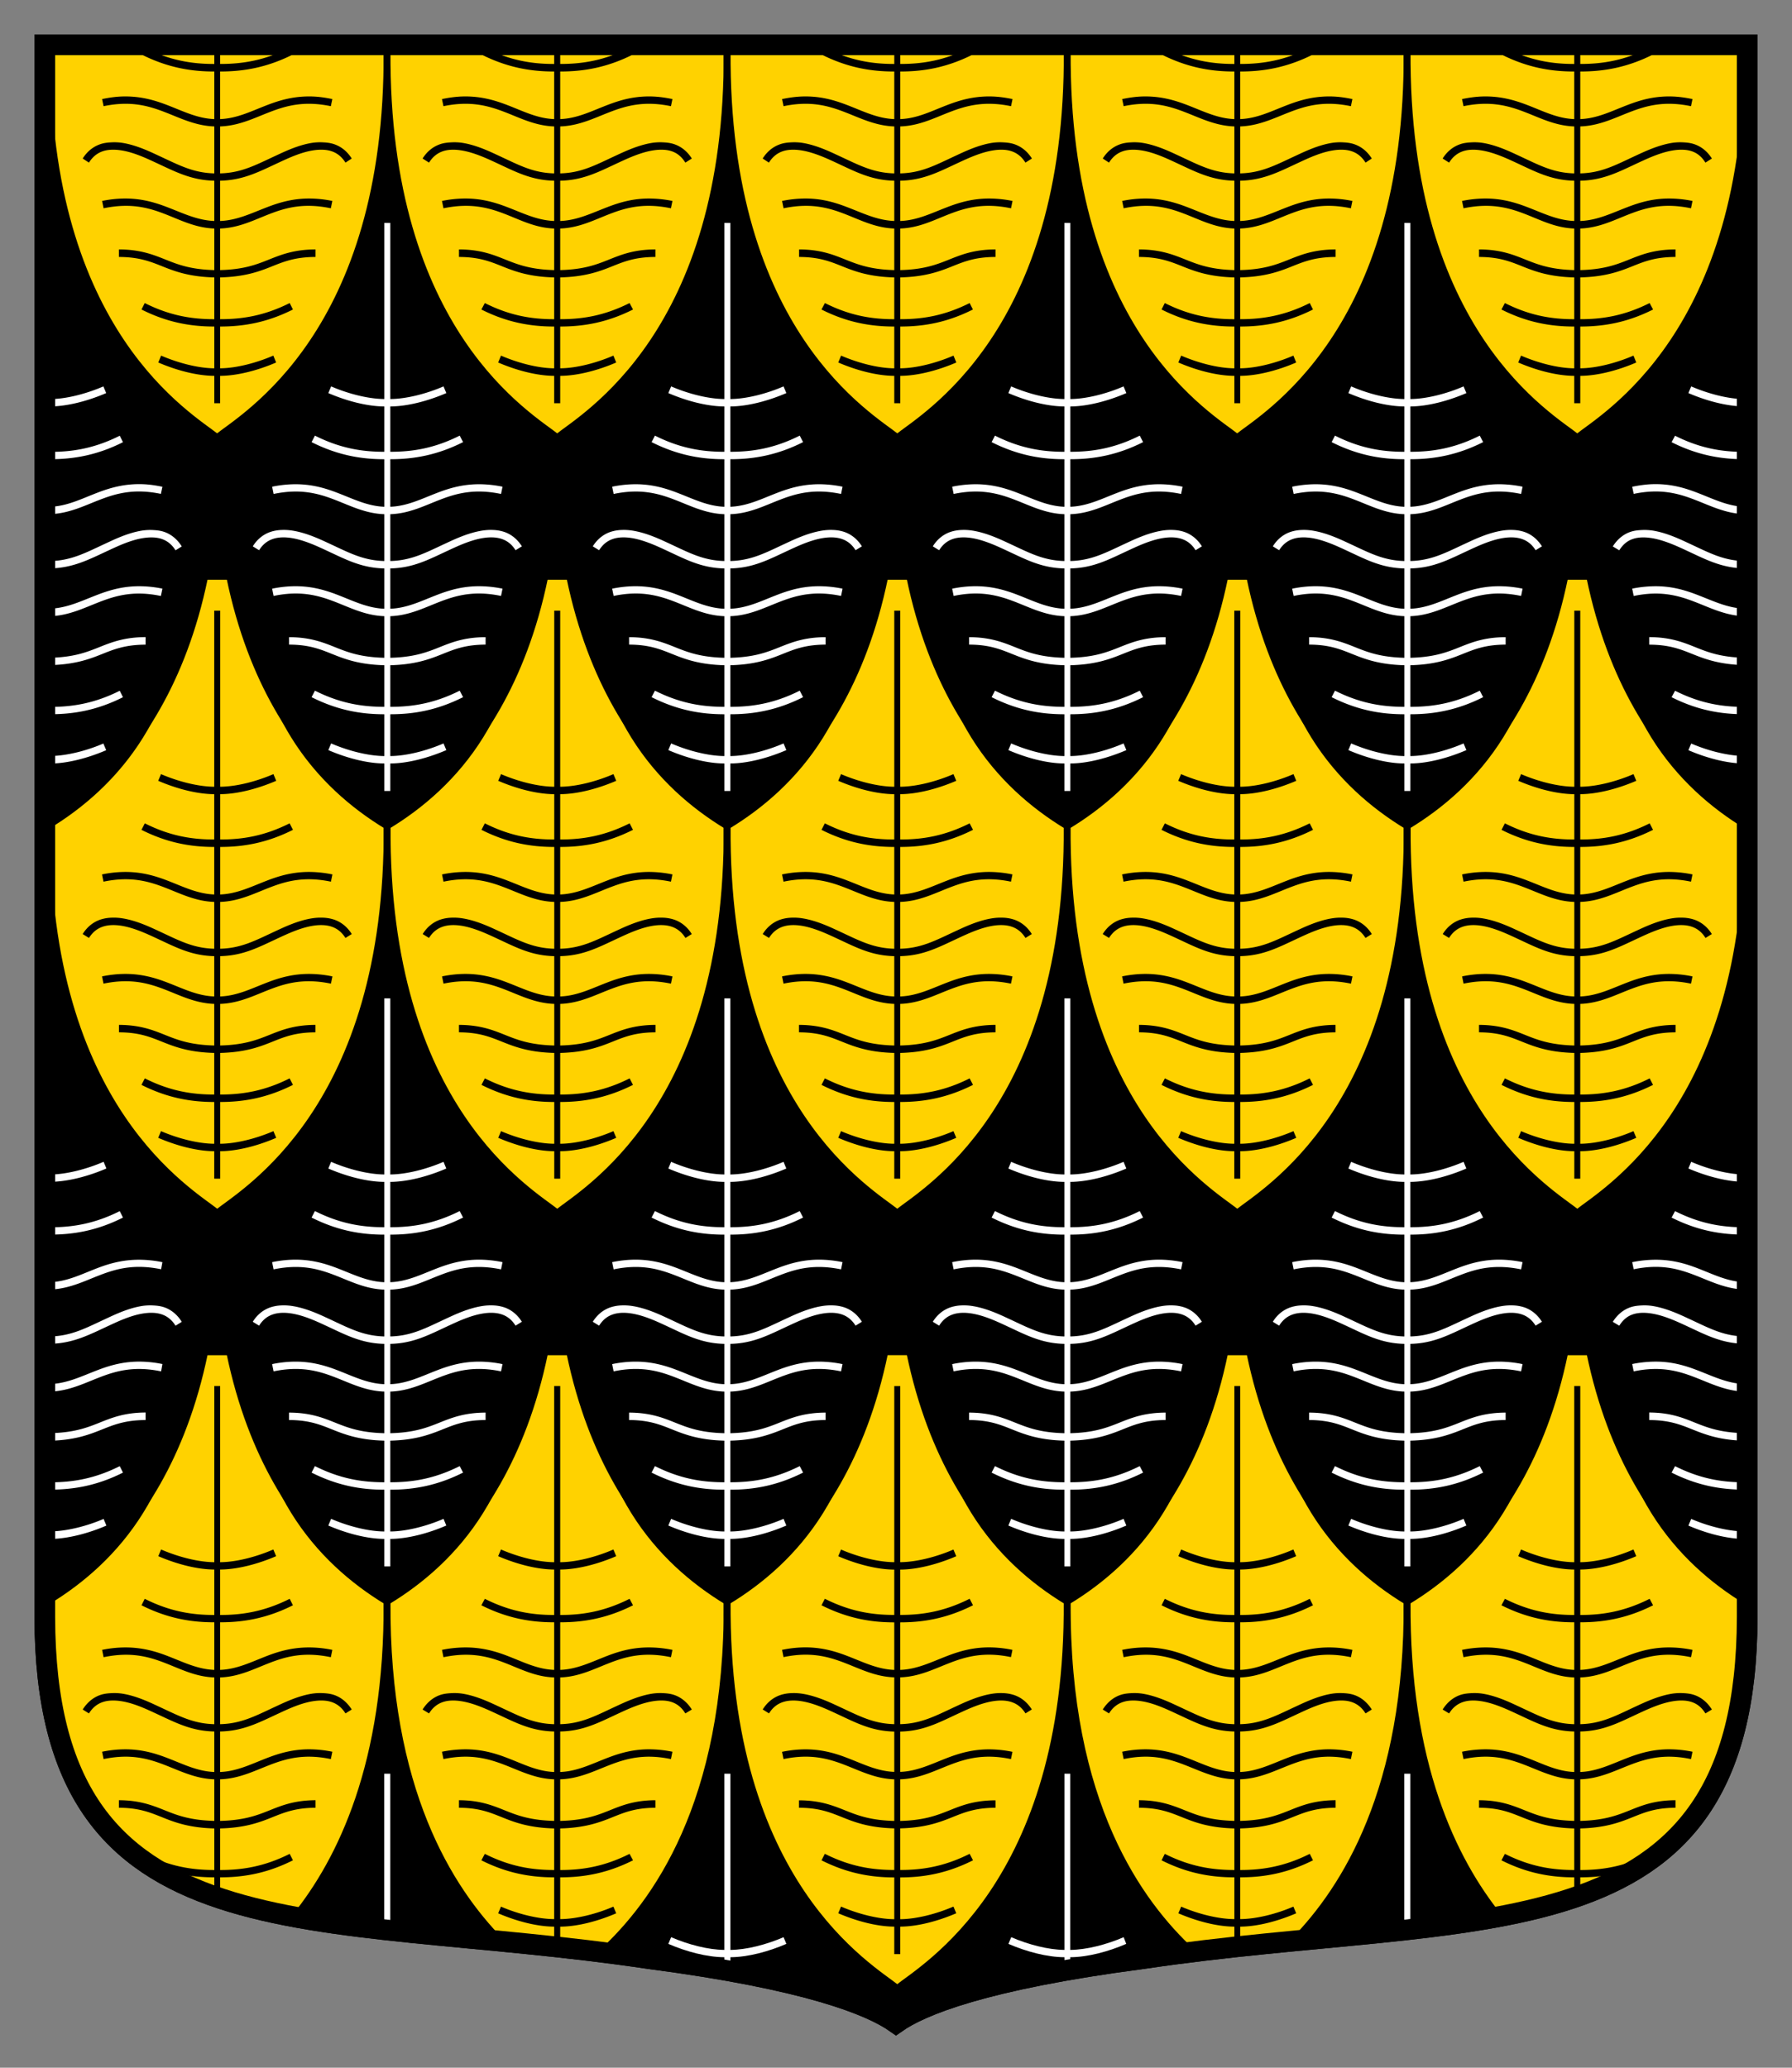 <svg xmlns="http://www.w3.org/2000/svg" width="260" height="300"><rect width="100%" height="100%" fill="#808080" stroke="none"/><path d="M253 6v228.108c-.08 50.152-38.942 42.306-87.676 49.565-23.066 3.018-32.224 6.794-35.824 9.327-3.6-2.533-12.758-6.309-35.824-9.327C44.942 276.414 6.08 284.26 6 234.108V6h247z" style="fill:#000;fill-opacity:1;stroke:#000;stroke-width:3;stroke-miterlimit:4;stroke-dasharray:none" transform="translate(.5 .5)"/><path d="M247.938 251.875a51.12 51.12 0 0 1-.657 8.281c1.426-2.425 2.593-5.166 3.5-8.281h-2.844zM198.594 251.875c.023 13.405-4.64 22.728-10.781 29.188 10.489-1.005 20.316-1.863 28.843-3.438-4.637-6.214-7.863-14.563-7.844-25.75h-10.218z" style="fill:#000;fill-opacity:1;stroke:#000;stroke-width:1;stroke-linecap:round;stroke-linejoin:round;stroke-miterlimit:4;stroke-dasharray:none" transform="translate(.5 .5)"/><path d="M203.25 256.844V279.5c.291-.032.586-.06.875-.094v-22.562h-.875z" style="font-size:medium;font-style:normal;font-variant:normal;font-weight:400;font-stretch:normal;text-indent:0;text-align:start;text-decoration:none;line-height:normal;letter-spacing:normal;word-spacing:normal;text-transform:none;direction:ltr;block-progression:tb;writing-mode:lr-tb;text-anchor:start;color:#000;fill:#fff;fill-opacity:1;stroke:none;stroke-width:1;marker:none;visibility:visible;display:inline;overflow:visible;enable-background:accumulate;font-family:Andale Mono;-inkscape-font-specification:Andale Mono" transform="translate(.5 .5)"/><path d="M149.25 251.875c.034 19.37-9.715 30.263-19.563 36.219-.011 1.62.01 3.187.063 4.719 3.76-2.53 12.996-6.173 35.563-9.125a300.73 300.73 0 0 1 6.625-.907c-6.953-6.484-12.495-16.286-12.47-30.906H149.25z" style="fill:#000;fill-opacity:1;stroke:#000;stroke-width:1;stroke-linecap:round;stroke-linejoin:round;stroke-miterlimit:4;stroke-dasharray:none" transform="translate(.5 .5)"/><path d="M153.938 256.844v25.562c-2.358-.018-5.255-.78-7.72-1.844l-.405.97c2.577 1.11 5.545 1.92 8.125 1.937v1.937c.27-.048.567-.108.843-.156v-1.781c2.58-.017 5.548-.826 8.125-1.938l-.375-.969c-2.464 1.064-5.393 1.826-7.75 1.844v-25.562h-.844z" style="font-size:medium;font-style:normal;font-variant:normal;font-weight:400;font-stretch:normal;text-indent:0;text-align:start;text-decoration:none;line-height:normal;letter-spacing:normal;word-spacing:normal;text-transform:none;direction:ltr;block-progression:tb;writing-mode:lr-tb;text-anchor:start;color:#000;fill:#fff;fill-opacity:1;stroke:none;stroke-width:1;marker:none;visibility:visible;display:inline;overflow:visible;enable-background:accumulate;font-family:Andale Mono;-inkscape-font-specification:Andale Mono" transform="translate(.5 .5)"/><path d="M99.938 251.875c.025 14.655-5.58 24.454-12.563 30.938 2.08.264 4.193.559 6.313.875 23.065 3.017 32.212 6.779 35.812 9.312.035-.024.09-.038.125-.063.056-1.57.075-3.178.063-4.843-9.848-5.956-19.597-16.849-19.563-36.219H99.937z" style="fill:#000;fill-opacity:1;stroke:#000;stroke-width:1;stroke-linecap:round;stroke-linejoin:round;stroke-miterlimit:4;stroke-dasharray:none" transform="translate(.5 .5)"/><path d="M104.594 256.844v25.562c-2.357-.018-5.254-.78-7.719-1.844l-.406.97c2.577 1.11 5.545 1.92 8.125 1.937v1.844c.29.05.591.105.875.156v-2c2.58-.017 5.548-.826 8.125-1.938l-.406-.969c-2.465 1.064-5.362 1.826-7.72 1.844v-25.562h-.874z" style="font-size:medium;font-style:normal;font-variant:normal;font-weight:400;font-stretch:normal;text-indent:0;text-align:start;text-decoration:none;line-height:normal;letter-spacing:normal;word-spacing:normal;text-transform:none;direction:ltr;block-progression:tb;writing-mode:lr-tb;text-anchor:start;color:#000;fill:#fff;fill-opacity:1;stroke:none;stroke-width:1;marker:none;visibility:visible;display:inline;overflow:visible;enable-background:accumulate;font-family:Andale Mono;-inkscape-font-specification:Andale Mono" transform="translate(.5 .5)"/><path d="M50.594 251.875c.02 11.227-3.266 19.591-7.938 25.813 8.564 1.558 18.417 2.395 28.938 3.406-6.15-6.46-10.805-15.79-10.781-29.219H50.593z" style="fill:#000;fill-opacity:1;stroke:#000;stroke-width:1;stroke-linecap:round;stroke-linejoin:round;stroke-miterlimit:4;stroke-dasharray:none" transform="translate(.5 .5)"/><path d="M55.25 256.844v22.594c.29.032.583.061.875.093v-22.687h-.875z" style="font-size:medium;font-style:normal;font-variant:normal;font-weight:400;font-stretch:normal;text-indent:0;text-align:start;text-decoration:none;line-height:normal;letter-spacing:normal;word-spacing:normal;text-transform:none;direction:ltr;block-progression:tb;writing-mode:lr-tb;text-anchor:start;color:#000;fill:#fff;fill-opacity:1;stroke:none;stroke-width:1;marker:none;visibility:visible;display:inline;overflow:visible;enable-background:accumulate;font-family:Andale Mono;-inkscape-font-specification:Andale Mono" transform="translate(.5 .5)"/><path d="M8.219 251.875c1.018 3.496 2.363 6.521 4.031 9.156-.512-2.82-.787-5.863-.781-9.156h-3.25z" style="fill:#000;fill-opacity:1;stroke:#000;stroke-width:1;stroke-linecap:round;stroke-linejoin:round;stroke-miterlimit:4;stroke-dasharray:none" transform="translate(.5 .5)"/><path d="M25.906 195.625c.034 19.37-9.715 30.263-19.562 36.219-.054 7.404.607 13.837 1.718 19.469 4.69 16.922 17.12 23.142 34.282 26.312 6.616-8.227 13.485-22.205 13.312-45.781-9.847-5.956-19.565-16.849-19.531-36.219H25.906z" style="fill:#ffd200;fill-opacity:1;stroke:#000;stroke-width:1;stroke-linecap:round;stroke-linejoin:round;stroke-miterlimit:4;stroke-dasharray:none" transform="translate(.5 .5)"/><path d="M30.594 200.594v25.562c-2.357-.018-5.254-.78-7.719-1.844l-.406.97c2.577 1.11 5.545 1.92 8.125 1.937v6.594c-3.272.005-6.472-.523-10.094-2.344l-.469.937c3.77 1.895 7.17 2.47 10.563 2.469v6.906c-2.457-.098-4.457-1.124-6.813-2.031-1.87-.72-3.97-1.313-6.625-1.219a16.73 16.73 0 0 0-2.843.344l.218 1.063c3.856-.804 6.424-.12 8.844.812 2.3.885 4.47 2.03 7.219 2.125v6.781c-3.08-.075-5.128-1.203-8.063-2.562-1.246-.578-3.26-1.562-5.343-1.875a7.894 7.894 0 0 0-1.563-.063c-.52.026-1.03.085-1.531.25-1.001.331-1.915 1.042-2.594 2.125l.906.563c.557-.89 1.247-1.397 2.031-1.656.785-.26 1.696-.265 2.626-.125 1.858.279 3.776 1.2 5.03 1.78 2.908 1.348 5.155 2.553 8.5 2.626v5.875c-2.456-.098-4.456-1.125-6.812-2.031-1.87-.72-3.97-1.345-6.625-1.25a16.73 16.73 0 0 0-2.843.343l.218 1.063c3.856-.804 6.424-.088 8.844.844 2.3.884 4.47 1.997 7.219 2.093v6.031c-3.329-.084-5.159-.726-6.938-1.437-1.858-.742-3.73-1.551-6.906-1.563v1.094c3.004.011 4.625.72 6.5 1.469 1.8.72 3.854 1.443 7.344 1.531v6.031c-3.272.005-6.472-.522-10.094-2.343l-.406.844c.176.126.352.25.531.375 3.534 1.665 6.755 2.188 9.969 2.187v2.75c.28.098.56.187.843.281v-3.031c3.394.002 6.793-.574 10.563-2.469l-.469-.937c-3.622 1.82-6.822 2.349-10.093 2.344v-6.032c3.49-.088 5.543-.812 7.343-1.531 1.875-.75 3.496-1.458 6.5-1.469v-1.094c-3.176.012-5.048.82-6.906 1.563-1.779.71-3.61 1.353-6.938 1.438v-6.032c2.749-.096 4.92-1.209 7.22-2.094 2.42-.93 4.987-1.647 8.843-.843l.219-1.063a16.728 16.728 0 0 0-2.844-.344c-2.655-.094-4.754.53-6.625 1.25-2.356.907-4.356 1.934-6.813 2.032v-5.875c3.346-.073 5.593-1.278 8.5-2.625 1.255-.582 3.173-1.502 5.032-1.781.929-.14 1.84-.135 2.625.125.784.259 1.474.766 2.031 1.656l.906-.563c-.678-1.083-1.592-1.794-2.593-2.125-.501-.165-1.01-.224-1.532-.25a7.924 7.924 0 0 0-1.562.063c-2.084.313-4.098 1.297-5.344 1.875-2.934 1.36-4.983 2.487-8.063 2.562v-6.781c2.749-.096 4.92-1.24 7.22-2.125 2.42-.931 4.987-1.616 8.843-.813l.219-1.062a16.728 16.728 0 0 0-2.844-.344c-2.655-.094-4.754.499-6.625 1.219-2.356.907-4.356 1.933-6.813 2.031v-6.906c3.394.002 6.793-.574 10.563-2.469l-.469-.937c-3.622 1.82-6.822 2.349-10.093 2.344v-6.594c2.579-.017 5.547-.826 8.125-1.938l-.407-.969c-2.464 1.064-5.361 1.826-7.718 1.844v-25.562h-.844zm8.562 75.531c-.463.2-.95.356-1.437.531a92.74 92.74 0 0 0 1.843.406l-.406-.937z" style="font-size:medium;font-style:normal;font-variant:normal;font-weight:400;font-stretch:normal;text-indent:0;text-align:start;text-decoration:none;line-height:normal;letter-spacing:normal;word-spacing:normal;text-transform:none;direction:ltr;block-progression:tb;writing-mode:lr-tb;text-anchor:start;color:#000;fill:#000;fill-opacity:1;stroke:none;stroke-width:1;marker:none;visibility:visible;display:inline;overflow:visible;enable-background:accumulate;font-family:Andale Mono;-inkscape-font-specification:Andale Mono" transform="translate(.5 .5)"/><path d="M75.25 195.625c.034 19.37-9.746 30.263-19.594 36.219-.2 27.35 9.1 41.796 16.469 49.312 4.814.465 9.675.952 14.781 1.594 7.537-6.978 18.31-21.43 18.094-50.906-9.848-5.956-19.596-16.849-19.563-36.219H75.25z" style="fill:#ffd200;fill-opacity:1;stroke:#000;stroke-width:1;stroke-linecap:round;stroke-linejoin:round;stroke-miterlimit:4;stroke-dasharray:none" transform="translate(.5 .5)"/><path d="M79.906 200.594v25.562c-2.357-.018-5.254-.78-7.719-1.844l-.406.97c2.577 1.11 5.546 1.92 8.125 1.937v6.594c-3.272.005-6.44-.523-10.062-2.344l-.5.937c3.77 1.895 7.169 2.47 10.562 2.469v6.906c-2.456-.098-4.425-1.124-6.781-2.031-1.871-.72-3.97-1.313-6.625-1.219-.885.032-1.855.131-2.875.344l.219 1.063c3.856-.804 6.455-.12 8.875.812 2.299.885 4.44 2.03 7.187 2.125v6.781c-3.079-.075-5.097-1.203-8.031-2.562-1.246-.578-3.26-1.562-5.344-1.875a7.894 7.894 0 0 0-1.562-.063c-.521.026-1.062.085-1.563.25-1.001.331-1.915 1.042-2.593 2.125l.937.563c.557-.89 1.247-1.397 2.031-1.656.784-.26 1.665-.265 2.594-.125 1.858.279 3.808 1.2 5.063 1.78 2.907 1.348 5.123 2.553 8.468 2.626v5.875c-2.456-.098-4.425-1.125-6.781-2.031-1.871-.72-3.97-1.345-6.625-1.25-.885.031-1.855.13-2.875.343l.219 1.063c3.856-.804 6.455-.088 8.875.844 2.299.884 4.44 1.997 7.187 2.093v6.031c-3.328-.084-5.158-.726-6.937-1.437-1.858-.742-3.7-1.551-6.875-1.563v1.094c3.004.011 4.594.72 6.469 1.469 1.8.72 3.853 1.443 7.343 1.531v6.031c-3.272.005-6.44-.522-10.062-2.343l-.5.937c3.77 1.895 7.169 2.47 10.562 2.469v6.063c-2.357-.018-5.254-.75-7.719-1.813l-.406.969c2.577 1.111 5.546 1.92 8.125 1.937v2.938l.875.093v-3.03c2.58-.017 5.548-.827 8.125-1.938l-.406-.969c-2.465 1.063-5.362 1.795-7.719 1.813v-6.063c3.394.002 6.793-.574 10.563-2.469l-.5-.937c-3.622 1.82-6.79 2.349-10.063 2.344v-6.032c3.49-.088 5.544-.812 7.344-1.531 1.875-.75 3.464-1.458 6.469-1.469v-1.094c-3.176.012-5.017.82-6.875 1.563-1.78.71-3.61 1.353-6.938 1.438v-6.032c2.748-.096 4.92-1.209 7.219-2.094 2.42-.93 4.988-1.647 8.844-.843l.219-1.063a17.072 17.072 0 0 0-2.876-.344c-2.654-.094-4.722.53-6.593 1.25-2.356.907-4.356 1.934-6.813 2.032v-5.875c3.346-.073 5.562-1.278 8.469-2.625 1.255-.582 3.204-1.502 5.063-1.781.929-.14 1.84-.135 2.624.125.785.259 1.444.766 2 1.656l.938-.563c-.679-1.083-1.593-1.794-2.594-2.125-.5-.165-1.01-.224-1.531-.25a7.924 7.924 0 0 0-1.563.063c-2.084.313-4.128 1.297-5.374 1.875-2.935 1.36-4.953 2.487-8.032 2.562v-6.781c2.748-.096 4.92-1.24 7.219-2.125 2.42-.931 4.988-1.616 8.844-.813l.219-1.062a17.072 17.072 0 0 0-2.876-.344c-2.654-.094-4.722.499-6.593 1.219-2.356.907-4.356 1.933-6.813 2.031v-6.906c3.394.002 6.793-.574 10.563-2.469l-.5-.937c-3.622 1.82-6.79 2.349-10.063 2.344v-6.594c2.58-.017 5.548-.826 8.125-1.938l-.406-.969c-2.465 1.064-5.362 1.826-7.719 1.844v-25.562h-.875z" style="font-size:medium;font-style:normal;font-variant:normal;font-weight:400;font-stretch:normal;text-indent:0;text-align:start;text-decoration:none;line-height:normal;letter-spacing:normal;word-spacing:normal;text-transform:none;direction:ltr;block-progression:tb;writing-mode:lr-tb;text-anchor:start;color:#000;fill:#000;fill-opacity:1;stroke:none;stroke-width:1;marker:none;visibility:visible;display:inline;overflow:visible;enable-background:accumulate;font-family:Andale Mono;-inkscape-font-specification:Andale Mono" transform="translate(.5 .5)"/><path d="M124.578 195.618c.034 19.37-9.73 30.265-19.577 36.22-.3 41.144 20.89 53.101 24.68 56.166 3.79-3.065 24.954-15.022 24.653-56.165-9.847-5.956-19.583-16.851-19.55-36.222h-10.206z" style="fill:#ffd200;fill-opacity:1;stroke:#000;stroke-width:1;stroke-linecap:round;stroke-linejoin:round;stroke-miterlimit:4;stroke-dasharray:none" transform="translate(.5 .5)"/><path d="M129.25 200.603v25.55c-2.358-.018-5.259-.77-7.724-1.833l-.405.97c2.578 1.112 5.549 1.924 8.128 1.94v6.576c-3.272.005-6.45-.524-10.072-2.344l-.486.943c3.77 1.895 7.165 2.48 10.558 2.48v6.899c-2.456-.098-4.448-1.115-6.804-2.022-1.872-.72-3.961-1.334-6.616-1.24-.885.032-1.842.138-2.862.351l.216 1.051c3.856-.803 6.436-.096 8.856.835 2.3.885 4.462 2.007 7.21 2.103v6.791c-3.08-.075-5.112-1.2-8.047-2.56-1.246-.578-3.262-1.547-5.346-1.86a7.942 7.942 0 0 0-1.566-.08 5.779 5.779 0 0 0-1.54.269c-1 .33-1.913 1.018-2.591 2.102l.918.566c.557-.89 1.24-1.385 2.025-1.644.784-.26 1.69-.274 2.619-.135 1.858.28 3.795 1.198 5.05 1.779 2.907 1.347 5.133 2.568 8.478 2.641v5.848c-2.456-.098-4.448-1.114-6.804-2.02-1.872-.721-3.961-1.335-6.616-1.24-.885.03-1.842.137-2.862.35l.216 1.05c3.856-.803 6.436-.095 8.856.836 2.3.885 4.462 2.007 7.21 2.102v6.037c-3.328-.084-5.16-.744-6.94-1.455-1.858-.742-3.71-1.525-6.885-1.536v1.078c3.004.01 4.606.706 6.48 1.455 1.8.72 3.855 1.448 7.345 1.536v6.037c-3.272.005-6.45-.524-10.072-2.345l-.486.944c3.77 1.895 7.165 2.48 10.558 2.48v6.063c-2.357-.018-5.258-.77-7.723-1.833l-.405.97c2.578 1.112 5.549 1.925 8.128 1.941v3.989h.864v-3.989c2.58-.016 5.55-.829 8.128-1.94l-.405-.97c-2.465 1.062-5.366 1.814-7.723 1.832v-6.064c3.394.002 6.788-.584 10.558-2.48l-.486-.943c-3.622 1.821-6.8 2.35-10.072 2.345v-6.037c3.49-.088 5.545-.817 7.345-1.536 1.875-.75 3.476-1.444 6.48-1.455v-1.078c-3.176.011-5.027.794-6.885 1.536-1.78.71-3.612 1.37-6.94 1.455v-6.037c2.748-.095 4.91-1.217 7.21-2.102 2.42-.931 5-1.639 8.856-.835l.216-1.051a16.977 16.977 0 0 0-2.862-.35c-2.654-.095-4.744.52-6.615 1.24-2.357.906-4.348 1.922-6.805 2.02v-5.848c3.346-.073 5.571-1.294 8.479-2.641 1.254-.581 3.19-1.5 5.05-1.779.928-.14 1.834-.124 2.618.135.785.26 1.469.755 2.026 1.644l.918-.566c-.679-1.084-1.591-1.771-2.593-2.102a5.777 5.777 0 0 0-1.539-.27 7.974 7.974 0 0 0-1.566.081c-2.084.313-4.1 1.282-5.346 1.86-2.935 1.36-4.968 2.485-8.047 2.56v-6.791c2.748-.096 4.91-1.218 7.21-2.103 2.42-.93 5-1.638 8.856-.835l.216-1.051a16.977 16.977 0 0 0-2.862-.35c-2.654-.095-4.744.52-6.615 1.24-2.357.906-4.348 1.923-6.805 2.02v-6.899c3.394.002 6.788-.584 10.558-2.48l-.486-.943c-3.622 1.821-6.8 2.35-10.072 2.345v-6.576c2.58-.016 5.55-.829 8.128-1.94l-.405-.97c-2.465 1.063-5.366 1.814-7.723 1.832v-25.549h-.864z" style="font-size:medium;font-style:normal;font-variant:normal;font-weight:400;font-stretch:normal;text-indent:0;text-align:start;text-decoration:none;line-height:normal;letter-spacing:normal;word-spacing:normal;text-transform:none;direction:ltr;block-progression:tb;writing-mode:lr-tb;text-anchor:start;color:#000;fill:#000;fill-opacity:1;stroke:none;stroke-width:1;marker:none;visibility:visible;display:inline;overflow:visible;enable-background:accumulate;font-family:Andale Mono;-inkscape-font-specification:Andale Mono" transform="translate(.5 .5)"/><path d="M173.906 195.625c.034 19.37-9.715 30.263-19.562 36.219-.216 29.433 10.55 43.885 18.094 50.875 5.121-.64 9.987-1.13 14.812-1.594 7.357-7.526 16.606-21.97 16.406-49.281-9.847-5.956-19.565-16.849-19.531-36.219H173.906z" style="fill:#ffd200;fill-opacity:1;stroke:#000;stroke-width:1;stroke-linecap:round;stroke-linejoin:round;stroke-miterlimit:4;stroke-dasharray:none" transform="translate(.5 .5)"/><path d="M178.594 200.594v25.562c-2.357-.018-5.254-.78-7.719-1.844l-.406.97c2.577 1.11 5.545 1.92 8.125 1.937v6.594c-3.272.005-6.472-.523-10.094-2.344l-.469.937c3.77 1.895 7.17 2.47 10.563 2.469v6.906c-2.457-.098-4.457-1.124-6.813-2.031-1.87-.72-3.97-1.313-6.625-1.219a16.73 16.73 0 0 0-2.844.344l.22 1.063c3.855-.804 6.423-.12 8.843.812 2.3.885 4.47 2.03 7.219 2.125v6.781c-3.08-.075-5.128-1.203-8.063-2.562-1.246-.578-3.26-1.562-5.344-1.875a7.894 7.894 0 0 0-1.562-.063c-.52.026-1.03.085-1.531.25-1.001.331-1.915 1.042-2.594 2.125l.906.563c.557-.89 1.247-1.397 2.031-1.656.785-.26 1.696-.265 2.625-.125 1.859.279 3.777 1.2 5.032 1.78 2.907 1.348 5.154 2.553 8.5 2.626v5.875c-2.457-.098-4.457-1.125-6.813-2.031-1.87-.72-3.97-1.345-6.625-1.25a16.73 16.73 0 0 0-2.844.343l.22 1.063c3.855-.804 6.423-.088 8.843.844 2.3.884 4.47 1.997 7.219 2.093v6.031c-3.329-.084-5.159-.726-6.938-1.437-1.858-.742-3.73-1.551-6.906-1.563v1.094c3.004.011 4.625.72 6.5 1.469 1.8.72 3.854 1.443 7.344 1.531v6.031c-3.272.005-6.472-.522-10.094-2.343l-.469.937c3.77 1.895 7.17 2.47 10.563 2.469v6.063c-2.357-.018-5.254-.75-7.719-1.813l-.406.969c2.577 1.111 5.545 1.92 8.125 1.937V282c.28-.03.564-.033.844-.063v-2.906c2.579-.016 5.547-.826 8.125-1.937l-.407-.969c-2.464 1.063-5.361 1.795-7.719 1.813v-6.063c3.394.002 6.793-.574 10.563-2.469l-.469-.937c-3.622 1.82-6.822 2.349-10.094 2.344v-6.032c3.49-.088 5.544-.812 7.344-1.531 1.875-.75 3.496-1.458 6.5-1.469v-1.094c-3.176.012-5.048.82-6.906 1.563-1.779.71-3.61 1.353-6.938 1.438v-6.032c2.749-.096 4.92-1.209 7.22-2.094 2.42-.93 4.987-1.647 8.843-.843l.219-1.063a16.728 16.728 0 0 0-2.844-.344c-2.655-.094-4.754.53-6.625 1.25-2.356.907-4.356 1.934-6.813 2.032v-5.875c3.346-.073 5.593-1.278 8.5-2.625 1.255-.582 3.173-1.502 5.032-1.781.929-.14 1.84-.135 2.625.125.784.259 1.474.766 2.031 1.656l.906-.563c-.678-1.083-1.592-1.794-2.594-2.125-.5-.165-1.01-.224-1.53-.25a7.924 7.924 0 0 0-1.563.063c-2.084.313-4.098 1.297-5.344 1.875-2.934 1.36-4.983 2.487-8.063 2.562v-6.781c2.749-.096 4.92-1.24 7.22-2.125 2.42-.931 4.987-1.616 8.843-.813l.219-1.062a16.728 16.728 0 0 0-2.844-.344c-2.655-.094-4.754.499-6.625 1.219-2.356.907-4.356 1.933-6.813 2.031v-6.906c3.394.002 6.793-.574 10.563-2.469l-.469-.937c-3.622 1.82-6.822 2.349-10.094 2.344v-6.594c2.58-.017 5.548-.826 8.125-1.938l-.406-.969c-2.464 1.064-5.361 1.826-7.719 1.844v-25.562h-.843z" style="font-size:medium;font-style:normal;font-variant:normal;font-weight:400;font-stretch:normal;text-indent:0;text-align:start;text-decoration:none;line-height:normal;letter-spacing:normal;word-spacing:normal;text-transform:none;direction:ltr;block-progression:tb;writing-mode:lr-tb;text-anchor:start;color:#000;fill:#000;fill-opacity:1;stroke:none;stroke-width:1;marker:none;visibility:visible;display:inline;overflow:visible;enable-background:accumulate;font-family:Andale Mono;-inkscape-font-specification:Andale Mono" transform="translate(.5 .5)"/><path d="M223.25 195.625c.034 19.37-9.746 30.263-19.594 36.219-.172 23.528 6.67 37.516 13.281 45.75 19.617-3.672 32.994-11.426 35.594-34.75.02-.174.045-.356.063-.531.194-2.139.315-4.352.375-6.688.031-1.23.04-2.496.031-3.781-9.848-5.956-19.596-16.849-19.563-36.219H223.25z" style="fill:#ffd200;fill-opacity:1;stroke:#000;stroke-width:1;stroke-linecap:round;stroke-linejoin:round;stroke-miterlimit:4;stroke-dasharray:none" transform="translate(.5 .5)"/><path d="M227.906 200.594v25.562c-2.357-.018-5.254-.78-7.719-1.844l-.406.97c2.577 1.11 5.546 1.92 8.125 1.937v6.594c-3.272.005-6.44-.523-10.062-2.344l-.5.937c3.77 1.895 7.169 2.47 10.562 2.469v6.906c-2.456-.098-4.425-1.124-6.781-2.031-1.871-.72-3.97-1.313-6.625-1.219-.885.032-1.855.131-2.875.344l.219 1.063c3.856-.804 6.455-.12 8.875.812 2.299.885 4.44 2.03 7.187 2.125v6.781c-3.079-.075-5.097-1.203-8.031-2.562-1.246-.578-3.26-1.562-5.344-1.875a7.894 7.894 0 0 0-1.562-.063c-.521.026-1.062.085-1.563.25-1.001.331-1.915 1.042-2.594 2.125l.938.563c.557-.89 1.247-1.397 2.031-1.656.784-.26 1.665-.265 2.594-.125 1.858.279 3.808 1.2 5.063 1.78 2.907 1.348 5.123 2.553 8.468 2.626v5.875c-2.456-.098-4.425-1.125-6.781-2.031-1.871-.72-3.97-1.345-6.625-1.25-.885.031-1.855.13-2.875.343l.219 1.063c3.856-.804 6.455-.088 8.875.844 2.299.884 4.44 1.997 7.187 2.093v6.031c-3.328-.084-5.158-.726-6.937-1.437-1.858-.742-3.7-1.551-6.875-1.563v1.094c3.004.011 4.594.72 6.469 1.469 1.8.72 3.853 1.443 7.343 1.531v6.031c-3.272.005-6.44-.522-10.062-2.343l-.5.937c3.77 1.895 7.169 2.47 10.562 2.469v2.906c.296-.1.584-.208.875-.312v-2.594c2.884.002 5.76-.428 8.875-1.719.518-.338 1.037-.667 1.531-1.031l-.343-.656c-3.622 1.82-6.79 2.349-10.063 2.344v-6.032c3.49-.088 5.544-.812 7.344-1.531 1.875-.75 3.464-1.458 6.469-1.469v-1.094c-3.176.012-5.017.82-6.875 1.563-1.78.71-3.61 1.353-6.938 1.438v-6.032c2.748-.096 4.92-1.209 7.219-2.094 2.42-.93 4.988-1.647 8.844-.843l.219-1.063a17.071 17.071 0 0 0-2.875-.344c-2.655-.094-4.723.53-6.594 1.25-2.356.907-4.356 1.934-6.813 2.032v-5.875c3.346-.073 5.562-1.278 8.469-2.625 1.255-.582 3.204-1.502 5.063-1.781.929-.14 1.84-.135 2.625.125.784.259 1.443.766 2 1.656l.937-.563c-.679-1.083-1.593-1.794-2.594-2.125-.5-.165-1.01-.224-1.531-.25a7.924 7.924 0 0 0-1.563.063c-2.084.313-4.128 1.297-5.375 1.875-2.934 1.36-4.952 2.487-8.03 2.562v-6.781c2.747-.096 4.919-1.24 7.218-2.125 2.42-.931 4.988-1.616 8.844-.813l.219-1.062a17.071 17.071 0 0 0-2.875-.344c-2.655-.094-4.723.499-6.594 1.219-2.356.907-4.356 1.933-6.813 2.031v-6.906c3.394.002 6.793-.574 10.563-2.469l-.5-.937c-3.622 1.82-6.79 2.349-10.063 2.344v-6.594c2.58-.017 5.548-.826 8.125-1.938l-.406-.969c-2.465 1.064-5.362 1.826-7.719 1.844v-25.562h-.875zm-7.719 75.531-.375.875c.568-.123 1.132-.244 1.688-.375-.446-.163-.888-.317-1.313-.5z" style="font-size:medium;font-style:normal;font-variant:normal;font-weight:400;font-stretch:normal;text-indent:0;text-align:start;text-decoration:none;line-height:normal;letter-spacing:normal;word-spacing:normal;text-transform:none;direction:ltr;block-progression:tb;writing-mode:lr-tb;text-anchor:start;color:#000;fill:#000;fill-opacity:1;stroke:none;stroke-width:1;marker:none;visibility:visible;display:inline;overflow:visible;enable-background:accumulate;font-family:Andale Mono;-inkscape-font-specification:Andale Mono" transform="translate(.5 .5)"/><path d="M247.938 139.375c.033 19.37-9.747 30.263-19.594 36.219-.3 41.059 20.803 53.03 24.656 56.125v-92.344h-5.063z" style="fill:#000;fill-opacity:1;stroke:#000;stroke-width:1;stroke-linecap:round;stroke-linejoin:round;stroke-miterlimit:4;stroke-dasharray:none" transform="translate(.5 .5)"/><path d="M252.594 144.344v25.562c-2.357-.018-5.254-.78-7.719-1.844l-.406.97c2.577 1.11 5.545 1.92 8.125 1.937v6.594c-3.272.005-6.44-.523-10.063-2.344l-.5.937c3.77 1.895 7.17 2.47 10.563 2.469v6.906c-2.457-.098-4.457-1.124-6.813-2.031-1.87-.72-3.939-1.313-6.594-1.219-.884.032-1.854.131-2.875.344l.22 1.031c3.855-.803 6.423-.087 8.843.844 2.3.885 4.47 1.998 7.219 2.094v6.812c-3.08-.075-5.097-1.203-8.031-2.562-1.247-.578-3.291-1.562-5.375-1.875a7.894 7.894 0 0 0-1.563-.063c-.52.026-1.03.085-1.531.25-1.001.331-1.915 1.042-2.594 2.125l.938.563c.556-.89 1.215-1.397 2-1.656.784-.26 1.695-.265 2.625-.125 1.858.279 3.807 1.2 5.062 1.78 2.907 1.348 5.123 2.553 8.469 2.626v5.844c-2.457-.098-4.457-1.094-6.813-2-1.87-.72-3.939-1.345-6.594-1.25-.884.031-1.854.13-2.875.343l.22 1.063c3.855-.804 6.423-.088 8.843.844 2.3.884 4.47 1.997 7.219 2.093v6.031c-3.329-.084-5.159-.726-6.938-1.437-1.858-.742-3.699-1.551-6.875-1.563v1.094c3.005.011 4.594.689 6.469 1.438 1.8.719 3.854 1.474 7.344 1.562v6.031c-3.272.005-6.44-.522-10.063-2.343l-.5.937c3.77 1.895 7.17 2.47 10.563 2.469v6.063c-2.357-.018-5.254-.75-7.719-1.813l-.406.969c2.577 1.111 5.545 1.92 8.125 1.937v3.969H253v-82.406h-.406z" style="font-size:medium;font-style:normal;font-variant:normal;font-weight:400;font-stretch:normal;text-indent:0;text-align:start;text-decoration:none;line-height:normal;letter-spacing:normal;word-spacing:normal;text-transform:none;direction:ltr;block-progression:tb;writing-mode:lr-tb;text-anchor:start;color:#000;fill:#fff;fill-opacity:1;stroke:none;stroke-width:1;marker:none;visibility:visible;display:inline;overflow:visible;enable-background:accumulate;font-family:Andale Mono;-inkscape-font-specification:Andale Mono" transform="translate(.5 .5)"/><path d="M198.59 139.365c.035 19.37-9.728 30.266-19.576 36.221-.301 41.143 20.89 53.1 24.68 56.165 3.79-3.064 24.954-15.022 24.653-56.165-9.848-5.955-19.583-16.85-19.55-36.221h-10.206z" style="fill:#000;fill-opacity:1;stroke:#000;stroke-width:1;stroke-linecap:round;stroke-linejoin:round;stroke-miterlimit:4;stroke-dasharray:none" transform="translate(.5 .5)"/><path d="M203.262 144.35v25.55c-2.357-.018-5.258-.77-7.723-1.833l-.405.97c2.578 1.112 5.549 1.924 8.128 1.94v6.577c-3.272.005-6.45-.524-10.072-2.345l-.486.943c3.77 1.895 7.165 2.481 10.558 2.48v6.899c-2.456-.098-4.448-1.115-6.805-2.021-1.87-.72-3.96-1.334-6.615-1.24-.885.032-1.842.138-2.862.35l.216 1.051c3.856-.803 6.436-.095 8.856.836 2.3.885 4.462 2.006 7.21 2.102v6.792c-3.08-.076-5.112-1.201-8.047-2.56-1.246-.578-3.262-1.547-5.346-1.86a7.942 7.942 0 0 0-1.566-.081 5.779 5.779 0 0 0-1.54.27c-1 .33-1.913 1.018-2.592 2.101l.919.566c.556-.889 1.24-1.384 2.025-1.644.784-.259 1.69-.274 2.619-.134 1.858.279 3.795 1.197 5.05 1.778 2.907 1.348 5.132 2.569 8.478 2.642v5.848c-2.456-.098-4.448-1.115-6.805-2.022-1.87-.72-3.96-1.334-6.615-1.24-.885.032-1.842.139-2.862.351l.216 1.051c3.856-.803 6.436-.096 8.856.836 2.3.884 4.462 2.006 7.21 2.102v6.037c-3.328-.085-5.16-.745-6.94-1.456-1.858-.742-3.71-1.524-6.885-1.536v1.078c3.004.011 4.605.706 6.48 1.456 1.8.719 3.855 1.448 7.345 1.536v6.037c-3.272.005-6.45-.524-10.072-2.345l-.486.943c3.77 1.895 7.165 2.481 10.558 2.48v6.063c-2.357-.017-5.258-.77-7.723-1.832l-.405.97c2.578 1.112 5.549 1.924 8.128 1.94v3.99h.864v-3.99c2.58-.016 5.55-.828 8.128-1.94l-.405-.97c-2.465 1.063-5.366 1.815-7.723 1.832v-6.063c3.394.002 6.788-.585 10.558-2.48l-.486-.943c-3.622 1.82-6.8 2.35-10.072 2.345v-6.037c3.49-.088 5.545-.817 7.345-1.536 1.875-.75 3.476-1.445 6.48-1.456v-1.078c-3.176.012-5.027.794-6.885 1.536-1.78.711-3.612 1.371-6.94 1.456v-6.037c2.748-.096 4.91-1.218 7.21-2.102 2.42-.932 5-1.64 8.856-.836l.216-1.05a16.977 16.977 0 0 0-2.862-.351c-2.655-.095-4.744.52-6.615 1.24-2.357.906-4.348 1.923-6.805 2.02v-5.847c3.346-.073 5.571-1.294 8.479-2.642 1.254-.581 3.19-1.5 5.05-1.778.928-.14 1.834-.125 2.618.134.785.26 1.469.755 2.026 1.644l.918-.566c-.679-1.083-1.591-1.77-2.593-2.102a5.777 5.777 0 0 0-1.539-.27 7.974 7.974 0 0 0-1.566.082c-2.084.313-4.1 1.282-5.346 1.86-2.935 1.359-4.968 2.484-8.047 2.56v-6.792c2.748-.096 4.91-1.217 7.21-2.102 2.42-.931 5-1.639 8.856-.836l.216-1.05a16.977 16.977 0 0 0-2.862-.351c-2.655-.094-4.744.52-6.615 1.24-2.357.906-4.348 1.923-6.805 2.021v-6.9c3.394.003 6.788-.584 10.558-2.479l-.486-.943c-3.622 1.82-6.8 2.35-10.072 2.345v-6.576c2.58-.017 5.55-.83 8.128-1.94l-.405-.97c-2.465 1.062-5.366 1.814-7.723 1.832v-25.55h-.864z" style="font-size:medium;font-style:normal;font-variant:normal;font-weight:400;font-stretch:normal;text-indent:0;text-align:start;text-decoration:none;line-height:normal;letter-spacing:normal;word-spacing:normal;text-transform:none;direction:ltr;block-progression:tb;writing-mode:lr-tb;text-anchor:start;color:#000;fill:#fff;fill-opacity:1;stroke:none;stroke-width:1;marker:none;visibility:visible;display:inline;overflow:visible;enable-background:accumulate;font-family:Andale Mono;-inkscape-font-specification:Andale Mono" transform="translate(.5 .5)"/><path d="M149.258 139.365c.034 19.37-9.73 30.266-19.577 36.221-.3 41.143 20.89 53.1 24.68 56.165 3.79-3.064 24.954-15.022 24.653-56.165-9.847-5.955-19.583-16.85-19.55-36.221h-10.206z" style="fill:#000;fill-opacity:1;stroke:#000;stroke-width:1;stroke-linecap:round;stroke-linejoin:round;stroke-miterlimit:4;stroke-dasharray:none" transform="translate(.5 .5)"/><path d="M153.93 144.35v25.55c-2.358-.018-5.259-.77-7.724-1.833l-.405.97c2.578 1.112 5.549 1.924 8.128 1.94v6.577c-3.272.005-6.45-.524-10.072-2.345l-.486.943c3.77 1.895 7.165 2.481 10.558 2.48v6.899c-2.456-.098-4.448-1.115-6.804-2.021-1.872-.72-3.961-1.334-6.616-1.24-.885.032-1.842.138-2.862.35l.216 1.051c3.856-.803 6.436-.095 8.856.836 2.3.885 4.462 2.006 7.21 2.102v6.792c-3.08-.076-5.112-1.201-8.047-2.56-1.246-.578-3.262-1.547-5.346-1.86a7.942 7.942 0 0 0-1.566-.081 5.779 5.779 0 0 0-1.54.27c-1 .33-1.913 1.018-2.591 2.101l.918.566c.556-.889 1.24-1.384 2.025-1.644.784-.259 1.69-.274 2.619-.134 1.858.279 3.795 1.197 5.05 1.778 2.907 1.348 5.133 2.569 8.478 2.642v5.848c-2.456-.098-4.448-1.115-6.804-2.022-1.872-.72-3.961-1.334-6.616-1.24-.885.032-1.842.139-2.862.351l.216 1.051c3.856-.803 6.436-.096 8.856.836 2.3.884 4.462 2.006 7.21 2.102v6.037c-3.328-.085-5.16-.745-6.94-1.456-1.858-.742-3.71-1.524-6.885-1.536v1.078c3.004.011 4.605.706 6.48 1.456 1.8.719 3.855 1.448 7.345 1.536v6.037c-3.272.005-6.45-.524-10.072-2.345l-.486.943c3.77 1.895 7.165 2.481 10.558 2.48v6.063c-2.357-.017-5.258-.77-7.723-1.832l-.405.97c2.578 1.112 5.549 1.924 8.128 1.94v3.99h.864v-3.99c2.58-.016 5.55-.828 8.128-1.94l-.405-.97c-2.465 1.063-5.366 1.815-7.723 1.832v-6.063c3.394.002 6.788-.585 10.558-2.48l-.486-.943c-3.622 1.82-6.8 2.35-10.072 2.345v-6.037c3.49-.088 5.545-.817 7.345-1.536 1.875-.75 3.476-1.445 6.48-1.456v-1.078c-3.176.012-5.027.794-6.885 1.536-1.78.711-3.612 1.371-6.94 1.456v-6.037c2.748-.096 4.91-1.218 7.21-2.102 2.42-.932 5-1.64 8.856-.836l.216-1.05a16.977 16.977 0 0 0-2.862-.351c-2.654-.095-4.744.52-6.615 1.24-2.357.906-4.348 1.923-6.805 2.02v-5.847c3.346-.073 5.571-1.294 8.479-2.642 1.254-.581 3.19-1.5 5.05-1.778.928-.14 1.834-.125 2.618.134.785.26 1.469.755 2.026 1.644l.918-.566c-.679-1.083-1.591-1.77-2.593-2.102a5.777 5.777 0 0 0-1.539-.27 7.974 7.974 0 0 0-1.566.082c-2.084.313-4.1 1.282-5.346 1.86-2.935 1.359-4.968 2.484-8.047 2.56v-6.792c2.748-.096 4.91-1.217 7.21-2.102 2.42-.931 5-1.639 8.856-.836l.216-1.05a16.977 16.977 0 0 0-2.862-.351c-2.654-.094-4.744.52-6.615 1.24-2.357.906-4.348 1.923-6.805 2.021v-6.9c3.394.003 6.788-.584 10.558-2.479l-.486-.943c-3.622 1.82-6.8 2.35-10.072 2.345v-6.576c2.58-.017 5.55-.83 8.128-1.94l-.405-.97c-2.465 1.062-5.366 1.814-7.723 1.832v-25.55h-.864z" style="font-size:medium;font-style:normal;font-variant:normal;font-weight:400;font-stretch:normal;text-indent:0;text-align:start;text-decoration:none;line-height:normal;letter-spacing:normal;word-spacing:normal;text-transform:none;direction:ltr;block-progression:tb;writing-mode:lr-tb;text-anchor:start;color:#000;fill:#fff;fill-opacity:1;stroke:none;stroke-width:1;marker:none;visibility:visible;display:inline;overflow:visible;enable-background:accumulate;font-family:Andale Mono;-inkscape-font-specification:Andale Mono" transform="translate(.5 .5)"/><path d="M99.925 139.365c.034 19.37-9.73 30.266-19.577 36.221-.3 41.143 20.89 53.1 24.68 56.165 3.79-3.064 24.954-15.022 24.653-56.165-9.847-5.955-19.583-16.85-19.55-36.221H99.926z" style="fill:#000;fill-opacity:1;stroke:#000;stroke-width:1;stroke-linecap:round;stroke-linejoin:round;stroke-miterlimit:4;stroke-dasharray:none" transform="translate(.5 .5)"/><path d="M104.596 144.35v25.55c-2.357-.018-5.258-.77-7.723-1.833l-.405.97c2.578 1.112 5.549 1.924 8.128 1.94v6.577c-3.272.005-6.45-.524-10.072-2.345l-.486.943c3.77 1.895 7.165 2.481 10.558 2.48v6.899c-2.456-.098-4.448-1.115-6.804-2.021-1.872-.72-3.961-1.334-6.616-1.24-.885.032-1.842.138-2.862.35l.216 1.051c3.856-.803 6.436-.095 8.857.836 2.299.885 4.46 2.006 7.21 2.102v6.792c-3.08-.076-5.113-1.201-8.048-2.56-1.246-.578-3.262-1.547-5.346-1.86a7.942 7.942 0 0 0-1.566-.081 5.779 5.779 0 0 0-1.54.27c-1 .33-1.913 1.018-2.591 2.101l.918.566c.557-.889 1.24-1.384 2.025-1.644.784-.259 1.69-.274 2.619-.134 1.858.279 3.795 1.197 5.05 1.778 2.907 1.348 5.133 2.569 8.478 2.642v5.848c-2.456-.098-4.448-1.115-6.804-2.022-1.872-.72-3.961-1.334-6.616-1.24-.885.032-1.842.139-2.862.351l.216 1.051c3.856-.803 6.436-.096 8.857.836 2.299.884 4.46 2.006 7.21 2.102v6.037c-3.33-.085-5.162-.745-6.94-1.456-1.858-.742-3.71-1.524-6.886-1.536v1.078c3.004.011 4.606.706 6.48 1.456 1.8.719 3.855 1.448 7.345 1.536v6.037c-3.272.005-6.45-.524-10.072-2.345l-.486.943c3.77 1.895 7.165 2.481 10.558 2.48v6.063c-2.357-.017-5.258-.77-7.723-1.832l-.405.97c2.578 1.112 5.549 1.924 8.128 1.94v3.99h.864v-3.99c2.58-.016 5.55-.828 8.128-1.94l-.405-.97c-2.465 1.063-5.366 1.815-7.723 1.832v-6.063c3.394.002 6.788-.585 10.558-2.48l-.486-.943c-3.622 1.82-6.8 2.35-10.072 2.345v-6.037c3.49-.088 5.545-.817 7.345-1.536 1.875-.75 3.476-1.445 6.48-1.456v-1.078c-3.176.012-5.027.794-6.885 1.536-1.78.711-3.612 1.371-6.94 1.456v-6.037c2.748-.096 4.91-1.218 7.21-2.102 2.42-.932 5-1.64 8.856-.836l.216-1.05a16.977 16.977 0 0 0-2.862-.351c-2.654-.095-4.744.52-6.615 1.24-2.357.906-4.348 1.923-6.805 2.02v-5.847c3.346-.073 5.571-1.294 8.479-2.642 1.255-.581 3.19-1.5 5.05-1.778.928-.14 1.834-.125 2.618.134.785.26 1.469.755 2.026 1.644l.918-.566c-.679-1.083-1.591-1.77-2.593-2.102a5.777 5.777 0 0 0-1.539-.27 7.974 7.974 0 0 0-1.566.082c-2.084.313-4.1 1.282-5.346 1.86-2.935 1.359-4.968 2.484-8.047 2.56v-6.792c2.748-.096 4.91-1.217 7.21-2.102 2.42-.931 5-1.639 8.856-.836l.216-1.05a16.977 16.977 0 0 0-2.862-.351c-2.654-.094-4.744.52-6.615 1.24-2.357.906-4.348 1.923-6.805 2.021v-6.9c3.394.003 6.788-.584 10.558-2.479l-.486-.943c-3.622 1.82-6.8 2.35-10.072 2.345v-6.576c2.58-.017 5.55-.83 8.128-1.94l-.405-.97c-2.465 1.062-5.366 1.814-7.723 1.832v-25.55h-.864z" style="font-size:medium;font-style:normal;font-variant:normal;font-weight:400;font-stretch:normal;text-indent:0;text-align:start;text-decoration:none;line-height:normal;letter-spacing:normal;word-spacing:normal;text-transform:none;direction:ltr;block-progression:tb;writing-mode:lr-tb;text-anchor:start;color:#000;fill:#fff;fill-opacity:1;stroke:none;stroke-width:1;marker:none;visibility:visible;display:inline;overflow:visible;enable-background:accumulate;font-family:Andale Mono;-inkscape-font-specification:Andale Mono" transform="translate(.5 .5)"/><path d="M50.592 139.365c.034 19.37-9.73 30.266-19.577 36.221-.3 41.143 20.89 53.1 24.68 56.165 3.79-3.064 24.954-15.022 24.653-56.165-9.847-5.955-19.583-16.85-19.55-36.221H50.593z" style="fill:#000;fill-opacity:1;stroke:#000;stroke-width:1;stroke-linecap:round;stroke-linejoin:round;stroke-miterlimit:4;stroke-dasharray:none" transform="translate(.5 .5)"/><path d="M55.263 144.35v25.55c-2.357-.018-5.258-.77-7.722-1.833l-.406.97c2.578 1.112 5.549 1.924 8.128 1.94v6.577c-3.272.005-6.45-.524-10.072-2.345l-.486.943c3.77 1.895 7.165 2.481 10.558 2.48v6.899c-2.456-.098-4.448-1.115-6.804-2.021-1.872-.72-3.961-1.334-6.616-1.24-.885.032-1.842.138-2.862.35l.216 1.051c3.856-.803 6.436-.095 8.857.836 2.299.885 4.461 2.006 7.21 2.102v6.792c-3.08-.076-5.113-1.201-8.047-2.56-1.247-.578-3.263-1.547-5.347-1.86a7.942 7.942 0 0 0-1.566-.081 5.779 5.779 0 0 0-1.54.27c-1 .33-1.913 1.018-2.591 2.101l.918.566c.557-.889 1.24-1.384 2.025-1.644.784-.259 1.69-.274 2.62-.134 1.857.279 3.794 1.197 5.048 1.778 2.908 1.348 5.134 2.569 8.48 2.642v5.848c-2.457-.098-4.45-1.115-6.805-2.022-1.872-.72-3.961-1.334-6.616-1.24-.885.032-1.842.139-2.862.351l.216 1.051c3.856-.803 6.436-.096 8.857.836 2.299.884 4.461 2.006 7.21 2.102v6.037c-3.33-.085-5.162-.745-6.94-1.456-1.858-.742-3.71-1.524-6.886-1.536v1.078c3.005.011 4.606.706 6.48 1.456 1.8.719 3.855 1.448 7.345 1.536v6.037c-3.272.005-6.45-.524-10.072-2.345l-.486.943c3.77 1.895 7.165 2.481 10.558 2.48v6.063c-2.357-.017-5.258-.77-7.722-1.832l-.406.97c2.578 1.112 5.549 1.924 8.128 1.94v3.99h.864v-3.99c2.58-.016 5.55-.828 8.128-1.94l-.405-.97c-2.465 1.063-5.366 1.815-7.723 1.832v-6.063c3.394.002 6.788-.585 10.558-2.48l-.486-.943c-3.622 1.82-6.8 2.35-10.072 2.345v-6.037c3.49-.088 5.545-.817 7.345-1.536 1.875-.75 3.476-1.445 6.48-1.456v-1.078c-3.176.012-5.027.794-6.885 1.536-1.78.711-3.611 1.371-6.94 1.456v-6.037c2.748-.096 4.91-1.218 7.21-2.102 2.42-.932 5-1.64 8.857-.836l.216-1.05a16.977 16.977 0 0 0-2.863-.351c-2.654-.095-4.744.52-6.615 1.24-2.356.906-4.348 1.923-6.805 2.02v-5.847c3.346-.073 5.571-1.294 8.479-2.642 1.255-.581 3.19-1.5 5.05-1.778.928-.14 1.834-.125 2.619.134.784.26 1.468.755 2.025 1.644l.918-.566c-.679-1.083-1.591-1.77-2.592-2.102a5.777 5.777 0 0 0-1.54-.27 7.974 7.974 0 0 0-1.566.082c-2.084.313-4.1 1.282-5.346 1.86-2.934 1.359-4.968 2.484-8.047 2.56v-6.792c2.748-.096 4.91-1.217 7.21-2.102 2.42-.931 5-1.639 8.857-.836l.216-1.05a16.977 16.977 0 0 0-2.863-.351c-2.654-.094-4.744.52-6.615 1.24-2.356.906-4.348 1.923-6.805 2.021v-6.9c3.394.003 6.788-.584 10.558-2.479l-.486-.943c-3.622 1.82-6.8 2.35-10.072 2.345v-6.576c2.58-.017 5.55-.83 8.128-1.94l-.405-.97c-2.465 1.062-5.366 1.814-7.723 1.832v-25.55h-.864z" style="font-size:medium;font-style:normal;font-variant:normal;font-weight:400;font-stretch:normal;text-indent:0;text-align:start;text-decoration:none;line-height:normal;letter-spacing:normal;word-spacing:normal;text-transform:none;direction:ltr;block-progression:tb;writing-mode:lr-tb;text-anchor:start;color:#000;fill:#fff;fill-opacity:1;stroke:none;stroke-width:1;marker:none;visibility:visible;display:inline;overflow:visible;enable-background:accumulate;font-family:Andale Mono;-inkscape-font-specification:Andale Mono" transform="translate(.5 .5)"/><path d="M6 139.375v92.094c.098.075.293.215.375.281 3.79-3.064 24.926-15.013 24.625-56.156-9.848-5.956-19.565-16.849-19.531-36.219H6z" style="fill:#000;fill-opacity:1;stroke:#000;stroke-width:1;stroke-linecap:round;stroke-linejoin:round;stroke-miterlimit:4;stroke-dasharray:none" transform="translate(.5 .5)"/><path d="M6 144.344v82.406h.781v-3.969c2.58-.016 5.58-.826 8.157-1.937l-.407-.969c-2.464 1.063-5.393 1.795-7.75 1.813v-6.063c3.394.002 6.793-.574 10.563-2.469l-.469-.937c-3.622 1.82-6.822 2.349-10.094 2.344v-6.032c3.49-.088 5.544-.843 7.344-1.562 1.875-.75 3.496-1.427 6.5-1.438v-1.094c-3.176.012-5.048.82-6.906 1.563-1.78.71-3.61 1.353-6.938 1.438v-6.032c2.748-.096 4.92-1.209 7.219-2.094 2.42-.93 5.019-1.647 8.875-.843l.188-1.063a16.728 16.728 0 0 0-2.844-.344c-2.655-.094-4.754.53-6.625 1.25-2.356.907-4.356 1.902-6.813 2v-5.843c3.346-.073 5.593-1.278 8.5-2.625 1.255-.582 3.173-1.502 5.031-1.781.93-.14 1.841-.135 2.625.125.785.259 1.475.766 2.032 1.656l.906-.563c-.679-1.083-1.593-1.794-2.594-2.125-.5-.165-1.01-.224-1.531-.25a7.924 7.924 0 0 0-1.563.063c-2.084.313-4.097 1.297-5.343 1.875-2.935 1.36-4.984 2.487-8.063 2.562v-6.812c2.748-.096 4.92-1.21 7.219-2.094 2.42-.931 5.019-1.647 8.875-.844l.188-1.031a16.728 16.728 0 0 0-2.844-.344c-2.655-.094-4.754.499-6.625 1.219-2.356.907-4.356 1.933-6.813 2.031v-6.906c3.394.002 6.793-.574 10.563-2.469l-.469-.937c-3.622 1.82-6.822 2.349-10.094 2.344v-6.594c2.58-.017 5.58-.826 8.157-1.938l-.407-.969c-2.464 1.064-5.393 1.826-7.75 1.844v-25.562H6z" style="font-size:medium;font-style:normal;font-variant:normal;font-weight:400;font-stretch:normal;text-indent:0;text-align:start;text-decoration:none;line-height:normal;letter-spacing:normal;word-spacing:normal;text-transform:none;direction:ltr;block-progression:tb;writing-mode:lr-tb;text-anchor:start;color:#000;fill:#fff;fill-opacity:1;stroke:none;stroke-width:1;marker:none;visibility:visible;display:inline;overflow:visible;enable-background:accumulate;font-family:Andale Mono;-inkscape-font-specification:Andale Mono" transform="translate(.5 .5)"/><path d="M25.912 83.112c.034 19.37-9.73 30.266-19.577 36.222-.3 41.143 20.89 53.1 24.68 56.164 3.79-3.064 24.954-15.021 24.653-56.164-9.847-5.956-19.583-16.851-19.55-36.222H25.913z" style="fill:#ffd200;fill-opacity:1;stroke:#000;stroke-width:1;stroke-linecap:round;stroke-linejoin:round;stroke-miterlimit:4;stroke-dasharray:none" transform="translate(.5 .5)"/><path d="M30.583 88.098v25.55c-2.357-.019-5.258-.77-7.722-1.833l-.405.97c2.577 1.111 5.548 1.924 8.127 1.94v6.576c-3.272.005-6.45-.524-10.072-2.345l-.486.944c3.77 1.895 7.165 2.48 10.558 2.48v6.898c-2.456-.098-4.448-1.114-6.804-2.02-1.872-.72-3.961-1.335-6.616-1.24-.885.03-1.842.137-2.862.35l.216 1.05c3.856-.803 6.436-.095 8.857.836 2.299.885 4.461 2.007 7.21 2.102v6.792c-3.08-.075-5.113-1.2-8.047-2.56-1.247-.578-3.263-1.547-5.347-1.86a7.935 7.935 0 0 0-1.566-.08 5.779 5.779 0 0 0-1.54.269c-1 .33-1.913 1.018-2.591 2.102l.918.566c.557-.89 1.24-1.385 2.025-1.644.784-.26 1.69-.274 2.62-.135 1.857.28 3.794 1.198 5.048 1.779 2.908 1.347 5.134 2.568 8.48 2.641v5.848c-2.457-.098-4.45-1.114-6.805-2.021-1.872-.72-3.961-1.334-6.616-1.24-.885.032-1.842.138-2.862.35l.216 1.052c3.856-.804 6.436-.096 8.857.835 2.299.885 4.461 2.006 7.21 2.102v6.037c-3.33-.084-5.161-.744-6.94-1.455-1.858-.743-3.71-1.525-6.886-1.536v1.078c3.005.01 4.606.706 6.48 1.455 1.8.72 3.855 1.448 7.345 1.536v6.037c-3.272.005-6.45-.524-10.072-2.345l-.486.944c3.77 1.895 7.165 2.48 10.558 2.48v6.063c-2.357-.018-5.258-.77-7.722-1.833l-.405.97c2.577 1.112 5.548 1.925 8.127 1.941v3.989h.864v-3.989c2.58-.016 5.55-.829 8.128-1.94l-.405-.97c-2.465 1.062-5.366 1.814-7.723 1.832v-6.064c3.394.002 6.788-.584 10.558-2.48l-.486-.943c-3.622 1.821-6.8 2.35-10.072 2.345v-6.037c3.49-.088 5.545-.817 7.345-1.536 1.875-.75 3.476-1.444 6.48-1.455v-1.078c-3.176.011-5.027.793-6.885 1.536-1.78.71-3.611 1.37-6.94 1.455v-6.037c2.748-.096 4.91-1.217 7.21-2.102 2.42-.931 5-1.639 8.857-.835l.216-1.051a16.976 16.976 0 0 0-2.863-.35c-2.654-.095-4.744.519-6.615 1.239-2.356.907-4.348 1.923-6.805 2.021v-5.848c3.346-.073 5.572-1.294 8.479-2.641 1.255-.581 3.19-1.5 5.05-1.779.929-.14 1.834-.124 2.619.135.784.26 1.468.755 2.025 1.644l.918-.566c-.679-1.084-1.591-1.771-2.592-2.102a5.777 5.777 0 0 0-1.54-.27 7.966 7.966 0 0 0-1.566.081c-2.084.313-4.1 1.282-5.346 1.86-2.934 1.36-4.968 2.485-8.047 2.56v-6.791c2.748-.096 4.91-1.218 7.21-2.103 2.42-.93 5-1.638 8.857-.835l.216-1.051a16.977 16.977 0 0 0-2.863-.35c-2.654-.095-4.744.52-6.615 1.24-2.356.906-4.348 1.923-6.805 2.02v-6.899c3.394.002 6.788-.584 10.558-2.48l-.486-.942c-3.622 1.82-6.8 2.35-10.072 2.344v-6.576c2.58-.016 5.55-.829 8.128-1.94l-.405-.97c-2.465 1.063-5.366 1.815-7.723 1.832V88.098h-.864z" style="font-size:medium;font-style:normal;font-variant:normal;font-weight:400;font-stretch:normal;text-indent:0;text-align:start;text-decoration:none;line-height:normal;letter-spacing:normal;word-spacing:normal;text-transform:none;direction:ltr;block-progression:tb;writing-mode:lr-tb;text-anchor:start;color:#000;fill:#000;fill-opacity:1;stroke:none;stroke-width:1;marker:none;visibility:visible;display:inline;overflow:visible;enable-background:accumulate;font-family:Andale Mono;-inkscape-font-specification:Andale Mono" transform="translate(.5 .5)"/><path d="M75.245 83.112c.034 19.37-9.73 30.266-19.577 36.222-.3 41.143 20.89 53.1 24.68 56.164 3.79-3.064 24.954-15.021 24.653-56.164-9.847-5.956-19.583-16.851-19.55-36.222H75.246z" style="fill:#ffd200;fill-opacity:1;stroke:#000;stroke-width:1;stroke-linecap:round;stroke-linejoin:round;stroke-miterlimit:4;stroke-dasharray:none" transform="translate(.5 .5)"/><path d="M79.916 88.098v25.55c-2.357-.019-5.258-.77-7.722-1.833l-.406.97c2.578 1.111 5.549 1.924 8.128 1.94v6.576c-3.272.005-6.45-.524-10.072-2.345l-.486.944c3.77 1.895 7.165 2.48 10.558 2.48v6.898c-2.456-.098-4.448-1.114-6.804-2.02-1.872-.72-3.961-1.335-6.616-1.24-.885.03-1.842.137-2.862.35l.216 1.05c3.856-.803 6.436-.095 8.857.836 2.299.885 4.46 2.007 7.21 2.102v6.792c-3.08-.075-5.113-1.2-8.048-2.56-1.246-.578-3.262-1.547-5.346-1.86a7.935 7.935 0 0 0-1.566-.08 5.779 5.779 0 0 0-1.54.269c-1 .33-1.913 1.018-2.591 2.102l.918.566c.557-.89 1.24-1.385 2.025-1.644.784-.26 1.69-.274 2.619-.135 1.858.28 3.795 1.198 5.05 1.779 2.907 1.347 5.133 2.568 8.478 2.641v5.848c-2.456-.098-4.448-1.114-6.804-2.021-1.872-.72-3.961-1.334-6.616-1.24-.885.032-1.842.138-2.862.35l.216 1.052c3.856-.804 6.436-.096 8.857.835 2.299.885 4.46 2.006 7.21 2.102v6.037c-3.33-.084-5.162-.744-6.94-1.455-1.858-.743-3.71-1.525-6.886-1.536v1.078c3.004.01 4.606.706 6.48 1.455 1.8.72 3.855 1.448 7.345 1.536v6.037c-3.272.005-6.45-.524-10.072-2.345l-.486.944c3.77 1.895 7.165 2.48 10.558 2.48v6.063c-2.357-.018-5.258-.77-7.722-1.833l-.406.97c2.578 1.112 5.549 1.925 8.128 1.941v3.989h.864v-3.989c2.58-.016 5.55-.829 8.128-1.94l-.405-.97c-2.465 1.062-5.366 1.814-7.723 1.832v-6.064c3.394.002 6.788-.584 10.558-2.48l-.486-.943c-3.622 1.821-6.8 2.35-10.072 2.345v-6.037c3.49-.088 5.545-.817 7.345-1.536 1.875-.75 3.476-1.445 6.48-1.455v-1.078c-3.176.011-5.027.793-6.885 1.536-1.78.71-3.612 1.37-6.94 1.455v-6.037c2.748-.096 4.91-1.217 7.21-2.102 2.42-.931 5-1.639 8.856-.835l.216-1.051a16.976 16.976 0 0 0-2.862-.35c-2.654-.095-4.744.519-6.615 1.239-2.356.907-4.348 1.923-6.805 2.021v-5.848c3.346-.073 5.571-1.294 8.479-2.641 1.255-.582 3.19-1.5 5.05-1.779.928-.14 1.834-.124 2.618.135.785.26 1.469.755 2.026 1.644l.918-.566c-.679-1.084-1.591-1.771-2.592-2.102a5.777 5.777 0 0 0-1.54-.27 7.966 7.966 0 0 0-1.566.081c-2.084.313-4.1 1.282-5.346 1.86-2.934 1.36-4.968 2.485-8.047 2.56v-6.791c2.748-.096 4.91-1.218 7.21-2.103 2.42-.93 5-1.639 8.856-.835l.216-1.051a16.977 16.977 0 0 0-2.862-.35c-2.654-.095-4.744.52-6.615 1.24-2.356.906-4.348 1.922-6.805 2.02v-6.899c3.394.002 6.788-.584 10.558-2.48l-.486-.943c-3.622 1.821-6.8 2.35-10.072 2.345v-6.576c2.58-.016 5.55-.829 8.128-1.94l-.405-.97c-2.465 1.063-5.366 1.814-7.723 1.832V88.098h-.864z" style="font-size:medium;font-style:normal;font-variant:normal;font-weight:400;font-stretch:normal;text-indent:0;text-align:start;text-decoration:none;line-height:normal;letter-spacing:normal;word-spacing:normal;text-transform:none;direction:ltr;block-progression:tb;writing-mode:lr-tb;text-anchor:start;color:#000;fill:#000;fill-opacity:1;stroke:none;stroke-width:1;marker:none;visibility:visible;display:inline;overflow:visible;enable-background:accumulate;font-family:Andale Mono;-inkscape-font-specification:Andale Mono" transform="translate(.5 .5)"/><path d="M124.578 83.112c.034 19.37-9.73 30.266-19.577 36.222-.3 41.143 20.89 53.1 24.68 56.164 3.79-3.064 24.954-15.021 24.653-56.164-9.847-5.956-19.583-16.851-19.55-36.222h-10.206z" style="fill:#ffd200;fill-opacity:1;stroke:#000;stroke-width:1;stroke-linecap:round;stroke-linejoin:round;stroke-miterlimit:4;stroke-dasharray:none" transform="translate(.5 .5)"/><path d="M129.25 88.098v25.55c-2.358-.019-5.259-.77-7.724-1.833l-.405.97c2.578 1.111 5.549 1.924 8.128 1.94v6.576c-3.272.005-6.45-.524-10.072-2.345l-.486.944c3.77 1.895 7.165 2.48 10.558 2.48v6.898c-2.456-.098-4.448-1.114-6.804-2.02-1.872-.72-3.961-1.335-6.616-1.24-.885.03-1.842.137-2.862.35l.216 1.05c3.856-.803 6.436-.095 8.856.836 2.3.885 4.462 2.007 7.21 2.102v6.792c-3.08-.075-5.112-1.2-8.047-2.56-1.246-.578-3.262-1.547-5.346-1.86a7.935 7.935 0 0 0-1.566-.08 5.779 5.779 0 0 0-1.54.269c-1 .33-1.913 1.018-2.591 2.102l.918.566c.557-.89 1.24-1.385 2.025-1.644.784-.26 1.69-.274 2.619-.135 1.858.28 3.795 1.198 5.05 1.779 2.907 1.347 5.133 2.568 8.478 2.641v5.848c-2.456-.098-4.448-1.114-6.804-2.021-1.872-.72-3.961-1.334-6.616-1.24-.885.032-1.842.138-2.862.35l.216 1.052c3.856-.804 6.436-.096 8.856.835 2.3.885 4.462 2.006 7.21 2.102v6.037c-3.328-.084-5.16-.744-6.94-1.455-1.858-.743-3.71-1.525-6.885-1.536v1.078c3.004.01 4.606.706 6.48 1.455 1.8.72 3.855 1.448 7.345 1.536v6.037c-3.272.005-6.45-.524-10.072-2.345l-.486.944c3.77 1.895 7.165 2.48 10.558 2.48v6.063c-2.357-.018-5.258-.77-7.723-1.833l-.405.97c2.578 1.112 5.549 1.925 8.128 1.941v3.989h.864v-3.989c2.58-.016 5.55-.829 8.128-1.94l-.405-.97c-2.465 1.062-5.366 1.814-7.723 1.832v-6.064c3.394.002 6.788-.584 10.558-2.48l-.486-.943c-3.622 1.821-6.8 2.35-10.072 2.345v-6.037c3.49-.088 5.545-.817 7.345-1.536 1.875-.75 3.476-1.444 6.48-1.455v-1.078c-3.176.011-5.027.793-6.885 1.536-1.78.71-3.612 1.37-6.94 1.455v-6.037c2.748-.096 4.91-1.217 7.21-2.102 2.42-.931 5-1.639 8.856-.835l.216-1.051a16.976 16.976 0 0 0-2.862-.35c-2.654-.095-4.744.519-6.615 1.239-2.357.907-4.348 1.923-6.805 2.021v-5.848c3.346-.073 5.571-1.294 8.479-2.641 1.254-.581 3.19-1.5 5.05-1.779.928-.14 1.834-.124 2.618.135.785.26 1.469.755 2.026 1.644l.918-.566c-.679-1.084-1.591-1.771-2.593-2.102a5.777 5.777 0 0 0-1.539-.27 7.966 7.966 0 0 0-1.566.081c-2.084.313-4.1 1.282-5.346 1.86-2.935 1.36-4.968 2.485-8.047 2.56v-6.791c2.748-.096 4.91-1.218 7.21-2.103 2.42-.93 5-1.638 8.856-.835l.216-1.051a16.977 16.977 0 0 0-2.862-.35c-2.654-.095-4.744.52-6.615 1.24-2.357.906-4.348 1.923-6.805 2.02v-6.899c3.394.002 6.788-.584 10.558-2.48l-.486-.942c-3.622 1.82-6.8 2.35-10.072 2.344v-6.576c2.58-.016 5.55-.829 8.128-1.94l-.405-.97c-2.465 1.063-5.366 1.815-7.723 1.832V88.098h-.864z" style="font-size:medium;font-style:normal;font-variant:normal;font-weight:400;font-stretch:normal;text-indent:0;text-align:start;text-decoration:none;line-height:normal;letter-spacing:normal;word-spacing:normal;text-transform:none;direction:ltr;block-progression:tb;writing-mode:lr-tb;text-anchor:start;color:#000;fill:#000;fill-opacity:1;stroke:none;stroke-width:1;marker:none;visibility:visible;display:inline;overflow:visible;enable-background:accumulate;font-family:Andale Mono;-inkscape-font-specification:Andale Mono" transform="translate(.5 .5)"/><path d="M173.91 83.112c.035 19.37-9.728 30.266-19.576 36.222-.3 41.143 20.89 53.1 24.68 56.164 3.79-3.064 24.954-15.021 24.653-56.164-9.848-5.956-19.583-16.851-19.55-36.222h-10.206z" style="fill:#ffd200;fill-opacity:1;stroke:#000;stroke-width:1;stroke-linecap:round;stroke-linejoin:round;stroke-miterlimit:4;stroke-dasharray:none" transform="translate(.5 .5)"/><path d="M178.582 88.098v25.55c-2.357-.019-5.258-.77-7.723-1.833l-.405.97c2.578 1.111 5.549 1.924 8.128 1.94v6.576c-3.272.005-6.45-.524-10.072-2.345l-.486.944c3.77 1.895 7.165 2.48 10.558 2.48v6.898c-2.456-.098-4.448-1.114-6.805-2.02-1.87-.72-3.96-1.335-6.615-1.24-.885.03-1.842.137-2.862.35l.216 1.05c3.856-.803 6.436-.095 8.856.836 2.3.885 4.462 2.007 7.21 2.102v6.792c-3.08-.075-5.112-1.2-8.047-2.56-1.246-.578-3.262-1.547-5.346-1.86a7.935 7.935 0 0 0-1.566-.08 5.779 5.779 0 0 0-1.54.269c-1 .33-1.913 1.018-2.591 2.102l.918.566c.556-.89 1.24-1.385 2.025-1.644.784-.26 1.69-.274 2.619-.135 1.858.28 3.795 1.198 5.05 1.779 2.907 1.347 5.133 2.568 8.478 2.641v5.848c-2.456-.098-4.448-1.114-6.805-2.021-1.87-.72-3.96-1.334-6.615-1.24-.885.032-1.842.138-2.862.35l.216 1.052c3.856-.804 6.436-.096 8.856.835 2.3.885 4.462 2.006 7.21 2.102v6.037c-3.328-.084-5.16-.744-6.94-1.455-1.858-.743-3.71-1.525-6.885-1.536v1.078c3.004.01 4.605.706 6.48 1.455 1.8.72 3.855 1.448 7.345 1.536v6.037c-3.272.005-6.45-.524-10.072-2.345l-.486.944c3.77 1.895 7.165 2.48 10.558 2.48v6.063c-2.357-.018-5.258-.77-7.723-1.833l-.405.97c2.578 1.112 5.549 1.925 8.128 1.941v3.989h.864v-3.989c2.58-.016 5.55-.829 8.128-1.94l-.405-.97c-2.465 1.062-5.366 1.814-7.723 1.832v-6.064c3.394.002 6.788-.584 10.558-2.48l-.486-.943c-3.622 1.821-6.8 2.35-10.072 2.345v-6.037c3.49-.088 5.545-.817 7.345-1.536 1.875-.75 3.476-1.444 6.48-1.455v-1.078c-3.176.011-5.027.793-6.885 1.536-1.78.71-3.612 1.37-6.94 1.455v-6.037c2.748-.096 4.91-1.217 7.21-2.102 2.42-.931 5-1.639 8.856-.835l.216-1.051a16.976 16.976 0 0 0-2.862-.35c-2.655-.095-4.744.519-6.615 1.239-2.357.907-4.348 1.923-6.805 2.021v-5.848c3.346-.073 5.571-1.294 8.479-2.641 1.254-.581 3.19-1.5 5.05-1.779.928-.14 1.834-.124 2.618.135.785.26 1.469.755 2.026 1.644l.918-.566c-.679-1.084-1.591-1.771-2.593-2.102a5.777 5.777 0 0 0-1.539-.27 7.966 7.966 0 0 0-1.566.081c-2.084.313-4.1 1.282-5.346 1.86-2.935 1.36-4.968 2.485-8.047 2.56v-6.791c2.748-.096 4.91-1.218 7.21-2.103 2.42-.93 5-1.638 8.856-.835l.216-1.051a16.977 16.977 0 0 0-2.862-.35c-2.655-.095-4.744.52-6.615 1.24-2.357.906-4.348 1.923-6.805 2.02v-6.899c3.394.002 6.788-.584 10.558-2.48l-.486-.942c-3.622 1.82-6.8 2.35-10.072 2.344v-6.576c2.58-.016 5.55-.829 8.128-1.94l-.405-.97c-2.465 1.063-5.366 1.815-7.723 1.832V88.098h-.864z" style="font-size:medium;font-style:normal;font-variant:normal;font-weight:400;font-stretch:normal;text-indent:0;text-align:start;text-decoration:none;line-height:normal;letter-spacing:normal;word-spacing:normal;text-transform:none;direction:ltr;block-progression:tb;writing-mode:lr-tb;text-anchor:start;color:#000;fill:#000;fill-opacity:1;stroke:none;stroke-width:1;marker:none;visibility:visible;display:inline;overflow:visible;enable-background:accumulate;font-family:Andale Mono;-inkscape-font-specification:Andale Mono" transform="translate(.5 .5)"/><path d="M223.244 83.112c.034 19.37-9.73 30.266-19.577 36.222-.301 41.143 20.89 53.1 24.68 56.164 3.79-3.064 24.954-15.021 24.653-56.164-9.848-5.956-19.583-16.851-19.55-36.222h-10.206z" style="fill:#ffd200;fill-opacity:1;stroke:#000;stroke-width:1;stroke-linecap:round;stroke-linejoin:round;stroke-miterlimit:4;stroke-dasharray:none" transform="translate(.5 .5)"/><path d="M227.915 88.098v25.55c-2.357-.019-5.258-.77-7.723-1.833l-.405.97c2.577 1.111 5.549 1.924 8.128 1.94v6.576c-3.272.005-6.45-.524-10.072-2.345l-.486.944c3.77 1.895 7.165 2.48 10.558 2.48v6.898c-2.456-.098-4.448-1.114-6.805-2.02-1.87-.72-3.96-1.335-6.615-1.24-.885.03-1.842.137-2.862.35l.216 1.05c3.856-.803 6.436-.095 8.856.836 2.3.885 4.462 2.007 7.21 2.102v6.792c-3.08-.075-5.112-1.2-8.047-2.56-1.246-.578-3.262-1.547-5.346-1.86a7.935 7.935 0 0 0-1.566-.08 5.779 5.779 0 0 0-1.54.269c-1 .33-1.913 1.018-2.592 2.102l.919.566c.556-.89 1.24-1.385 2.025-1.644.784-.26 1.69-.274 2.619-.135 1.858.28 3.795 1.198 5.05 1.779 2.907 1.347 5.132 2.568 8.478 2.641v5.848c-2.456-.098-4.448-1.114-6.805-2.021-1.87-.72-3.96-1.334-6.615-1.24-.885.032-1.842.138-2.862.35l.216 1.052c3.856-.804 6.436-.096 8.856.835 2.3.885 4.462 2.006 7.21 2.102v6.037c-3.328-.084-5.16-.744-6.94-1.455-1.858-.743-3.71-1.525-6.885-1.536v1.078c3.004.01 4.605.706 6.48 1.455 1.8.72 3.855 1.448 7.345 1.536v6.037c-3.272.005-6.45-.524-10.072-2.345l-.486.944c3.77 1.895 7.165 2.48 10.558 2.48v6.063c-2.357-.018-5.258-.77-7.723-1.833l-.405.97c2.577 1.112 5.549 1.925 8.128 1.941v3.989h.864v-3.989c2.58-.016 5.55-.829 8.128-1.94l-.405-.97c-2.465 1.062-5.366 1.814-7.723 1.832v-6.064c3.394.002 6.788-.584 10.558-2.48l-.486-.943c-3.622 1.821-6.8 2.35-10.072 2.345v-6.037c3.49-.088 5.545-.817 7.345-1.536 1.875-.75 3.476-1.444 6.48-1.455v-1.078c-3.176.011-5.027.793-6.885 1.536-1.78.71-3.612 1.37-6.94 1.455v-6.037c2.748-.096 4.91-1.217 7.21-2.102 2.42-.931 5-1.639 8.856-.835l.216-1.051a16.976 16.976 0 0 0-2.862-.35c-2.655-.095-4.744.519-6.615 1.239-2.357.907-4.349 1.923-6.805 2.021v-5.848c3.346-.073 5.571-1.294 8.479-2.641 1.254-.581 3.19-1.5 5.05-1.779.928-.14 1.834-.124 2.618.135.784.26 1.469.755 2.026 1.644l.918-.566c-.679-1.084-1.591-1.771-2.593-2.102a5.777 5.777 0 0 0-1.539-.27 7.966 7.966 0 0 0-1.566.081c-2.084.313-4.1 1.282-5.346 1.86-2.935 1.36-4.968 2.485-8.047 2.56v-6.791c2.748-.096 4.91-1.218 7.21-2.103 2.42-.93 5-1.638 8.856-.835l.216-1.051a16.977 16.977 0 0 0-2.862-.35c-2.655-.095-4.744.52-6.615 1.24-2.357.906-4.349 1.923-6.805 2.02v-6.899c3.394.002 6.788-.584 10.558-2.48l-.486-.942c-3.622 1.82-6.8 2.35-10.072 2.344v-6.576c2.58-.016 5.55-.829 8.128-1.94l-.405-.97c-2.465 1.063-5.366 1.815-7.723 1.832V88.098h-.864z" style="font-size:medium;font-style:normal;font-variant:normal;font-weight:400;font-stretch:normal;text-indent:0;text-align:start;text-decoration:none;line-height:normal;letter-spacing:normal;word-spacing:normal;text-transform:none;direction:ltr;block-progression:tb;writing-mode:lr-tb;text-anchor:start;color:#000;fill:#000;fill-opacity:1;stroke:none;stroke-width:1;marker:none;visibility:visible;display:inline;overflow:visible;enable-background:accumulate;font-family:Andale Mono;-inkscape-font-specification:Andale Mono" transform="translate(.5 .5)"/><path d="M247.938 26.875c.033 19.37-9.747 30.263-19.594 36.219-.3 41.06 20.804 53.03 24.656 56.125V26.875h-5.063z" style="fill:#000;fill-opacity:1;stroke:#000;stroke-width:1;stroke-linejoin:round;stroke-miterlimit:4;stroke-dasharray:none" transform="translate(.5 .5)"/><path d="M252.594 31.844v25.562c-2.357-.018-5.254-.78-7.719-1.843l-.406.968c2.577 1.112 5.545 1.921 8.125 1.938v6.593c-3.272.006-6.44-.522-10.063-2.343l-.5.937c3.77 1.895 7.17 2.47 10.563 2.469v6.906c-2.457-.098-4.457-1.124-6.813-2.031-1.87-.72-3.939-1.344-6.594-1.25-.884.032-1.854.162-2.875.375l.22 1.031c3.855-.803 6.423-.087 8.843.844 2.3.885 4.47 1.998 7.219 2.094v6.812c-3.08-.075-5.097-1.203-8.031-2.562-1.247-.578-3.26-1.562-5.344-1.875a8.21 8.21 0 0 0-1.594-.063c-.52.026-1.03.085-1.531.25-1.001.331-1.915 1.042-2.594 2.125l.938.563c.556-.89 1.215-1.397 2-1.656.784-.26 1.695-.265 2.625-.126 1.858.28 3.807 1.2 5.062 1.782 2.907 1.347 5.123 2.552 8.469 2.625v5.844c-2.457-.099-4.457-1.094-6.813-2-1.87-.72-3.939-1.345-6.594-1.25-.884.031-1.854.13-2.875.343l.22 1.063c3.855-.804 6.423-.088 8.843.844 2.3.884 4.47 1.997 7.219 2.093v6.031c-3.329-.084-5.159-.757-6.938-1.468-1.858-.743-3.699-1.52-6.875-1.531v1.093c3.005.011 4.594.689 6.469 1.438 1.8.719 3.854 1.443 7.344 1.531v6.063c-3.272.004-6.44-.523-10.063-2.344l-.5.937c3.77 1.895 7.17 2.47 10.563 2.469v6.063c-2.357-.018-5.254-.75-7.719-1.813l-.406.969c2.577 1.111 5.545 1.92 8.125 1.937v3.969H253V31.844h-.406z" style="font-size:medium;font-style:normal;font-variant:normal;font-weight:400;font-stretch:normal;text-indent:0;text-align:start;text-decoration:none;line-height:normal;letter-spacing:normal;word-spacing:normal;text-transform:none;direction:ltr;block-progression:tb;writing-mode:lr-tb;text-anchor:start;color:#000;fill:#fff;fill-opacity:1;stroke:none;stroke-width:1;marker:none;visibility:visible;display:inline;overflow:visible;enable-background:accumulate;font-family:Andale Mono;-inkscape-font-specification:Andale Mono" transform="translate(.5 .5)"/><path d="M198.593 26.86c.033 19.37-9.73 30.266-19.577 36.221-.301 41.143 20.89 53.1 24.68 56.165 3.79-3.064 24.954-15.022 24.653-56.165-9.848-5.955-19.583-16.85-19.55-36.221h-10.206z" style="fill:#000;fill-opacity:1;stroke:#000;stroke-width:1;stroke-linejoin:round;stroke-miterlimit:4;stroke-dasharray:none" transform="translate(.5 .5)"/><path d="M203.264 31.846v25.549c-2.357-.018-5.258-.77-7.723-1.833l-.405.97c2.577 1.112 5.549 1.924 8.128 1.94v6.577c-3.272.005-6.45-.524-10.072-2.345l-.486.943c3.77 1.895 7.164 2.481 10.558 2.48v6.899c-2.456-.098-4.448-1.115-6.805-2.021-1.87-.72-3.96-1.335-6.615-1.24-.885.031-1.842.138-2.862.35l.216 1.051c3.856-.803 6.436-.096 8.856.836 2.3.884 4.462 2.006 7.21 2.102v6.791c-3.08-.075-5.112-1.2-8.047-2.56-1.246-.577-3.262-1.546-5.346-1.86a7.942 7.942 0 0 0-1.566-.08 5.779 5.779 0 0 0-1.54.27c-1 .33-1.913 1.018-2.592 2.101l.918.566c.557-.89 1.241-1.385 2.026-1.644.784-.259 1.69-.274 2.619-.135 1.858.28 3.795 1.198 5.05 1.78 2.907 1.346 5.132 2.568 8.478 2.64v5.849c-2.456-.098-4.448-1.115-6.805-2.022-1.87-.72-3.96-1.334-6.615-1.24-.885.032-1.842.138-2.862.351l.216 1.051c3.856-.803 6.436-.096 8.856.835 2.3.885 4.462 2.007 7.21 2.103v6.037c-3.328-.085-5.16-.745-6.94-1.456-1.858-.742-3.71-1.525-6.885-1.536v1.078c3.004.01 4.605.706 6.48 1.455 1.8.72 3.855 1.448 7.345 1.537v6.036c-3.272.005-6.45-.523-10.072-2.344l-.486.943c3.77 1.895 7.164 2.481 10.558 2.48v6.063c-2.357-.017-5.258-.77-7.723-1.832l-.405.97c2.577 1.111 5.549 1.924 8.128 1.94v3.989h.864v-3.989c2.58-.016 5.55-.829 8.128-1.94l-.405-.97c-2.465 1.063-5.366 1.815-7.723 1.832v-6.064c3.393.002 6.788-.584 10.558-2.479l-.486-.943c-3.622 1.82-6.8 2.35-10.072 2.344v-6.036c3.49-.089 5.545-.817 7.345-1.537 1.875-.749 3.476-1.444 6.48-1.455v-1.078c-3.176.011-5.027.794-6.885 1.536-1.78.711-3.612 1.371-6.94 1.456V88.9c2.748-.096 4.91-1.218 7.21-2.103 2.42-.93 5-1.638 8.856-.835l.216-1.051a16.977 16.977 0 0 0-2.862-.35c-2.655-.095-4.744.52-6.615 1.24-2.357.906-4.349 1.923-6.805 2.02v-5.848c3.346-.072 5.571-1.294 8.479-2.64 1.254-.582 3.19-1.5 5.05-1.78.928-.14 1.834-.124 2.618.135.784.26 1.469.755 2.025 1.644l.919-.566c-.68-1.083-1.591-1.77-2.593-2.102a5.777 5.777 0 0 0-1.539-.27 7.974 7.974 0 0 0-1.566.081c-2.084.314-4.1 1.282-5.346 1.86-2.935 1.36-4.968 2.485-8.047 2.56v-6.791c2.748-.096 4.91-1.218 7.21-2.102 2.42-.932 5-1.64 8.856-.836l.216-1.05a16.977 16.977 0 0 0-2.862-.351c-2.655-.095-4.744.52-6.615 1.24-2.357.906-4.349 1.923-6.805 2.02v-6.899c3.393.002 6.788-.584 10.558-2.479l-.486-.943c-3.622 1.82-6.8 2.35-10.072 2.344v-6.575c2.58-.017 5.55-.83 8.128-1.94l-.405-.971c-2.465 1.063-5.366 1.815-7.723 1.833v-25.55h-.864z" style="font-size:medium;font-style:normal;font-variant:normal;font-weight:400;font-stretch:normal;text-indent:0;text-align:start;text-decoration:none;line-height:normal;letter-spacing:normal;word-spacing:normal;text-transform:none;direction:ltr;block-progression:tb;writing-mode:lr-tb;text-anchor:start;color:#000;fill:#fff;fill-opacity:1;stroke:none;stroke-width:1;marker:none;visibility:visible;display:inline;overflow:visible;enable-background:accumulate;font-family:Andale Mono;-inkscape-font-specification:Andale Mono" transform="translate(.5 .5)"/><path d="M149.26 26.86c.033 19.37-9.73 30.266-19.577 36.221-.301 41.143 20.89 53.1 24.68 56.165 3.79-3.064 24.954-15.022 24.653-56.165-9.848-5.955-19.583-16.85-19.55-36.221H149.26z" style="fill:#000;fill-opacity:1;stroke:#000;stroke-width:1;stroke-linejoin:round;stroke-miterlimit:4;stroke-dasharray:none" transform="translate(.5 .5)"/><path d="M153.931 31.846v25.549c-2.357-.018-5.258-.77-7.723-1.833l-.405.97c2.577 1.112 5.549 1.924 8.128 1.94v6.577c-3.272.005-6.45-.524-10.072-2.345l-.486.943c3.77 1.895 7.165 2.481 10.558 2.48v6.899c-2.456-.098-4.448-1.115-6.805-2.021-1.87-.72-3.96-1.335-6.615-1.24-.885.031-1.842.138-2.862.35l.216 1.051c3.856-.803 6.436-.096 8.856.836 2.3.884 4.462 2.006 7.21 2.102v6.791c-3.08-.075-5.112-1.2-8.047-2.56-1.246-.577-3.262-1.546-5.346-1.86a7.942 7.942 0 0 0-1.566-.08 5.779 5.779 0 0 0-1.54.27c-1 .33-1.913 1.018-2.592 2.101l.919.566c.556-.89 1.24-1.385 2.025-1.644.784-.259 1.69-.274 2.619-.135 1.858.28 3.795 1.198 5.05 1.78 2.907 1.346 5.132 2.568 8.478 2.64v5.849c-2.456-.098-4.448-1.115-6.805-2.022-1.87-.72-3.96-1.334-6.615-1.24-.885.032-1.842.138-2.862.351l.216 1.051c3.856-.803 6.436-.096 8.856.835 2.3.885 4.462 2.007 7.21 2.103v6.037c-3.328-.085-5.16-.745-6.94-1.456-1.858-.742-3.71-1.525-6.885-1.536v1.078c3.004.01 4.605.706 6.48 1.455 1.8.72 3.855 1.448 7.345 1.537v6.036c-3.272.005-6.45-.523-10.072-2.344l-.486.943c3.77 1.895 7.165 2.481 10.558 2.48v6.063c-2.357-.017-5.258-.77-7.723-1.832l-.405.97c2.577 1.111 5.549 1.924 8.128 1.94v3.989h.864v-3.989c2.58-.016 5.55-.829 8.128-1.94l-.405-.97c-2.465 1.063-5.366 1.815-7.723 1.832v-6.064c3.393.002 6.788-.584 10.558-2.479l-.486-.943c-3.622 1.82-6.8 2.35-10.072 2.344v-6.036c3.49-.089 5.545-.817 7.345-1.537 1.875-.749 3.476-1.444 6.48-1.455v-1.078c-3.176.011-5.027.794-6.885 1.536-1.78.711-3.612 1.371-6.94 1.456V88.9c2.748-.096 4.91-1.218 7.21-2.103 2.42-.93 5-1.638 8.856-.835l.216-1.051a16.977 16.977 0 0 0-2.862-.35c-2.655-.095-4.744.52-6.615 1.24-2.357.906-4.349 1.923-6.805 2.02v-5.848c3.346-.072 5.571-1.294 8.479-2.64 1.254-.582 3.19-1.5 5.05-1.78.928-.14 1.834-.124 2.618.135.784.26 1.469.755 2.025 1.644l.919-.566c-.679-1.083-1.591-1.77-2.593-2.102a5.777 5.777 0 0 0-1.539-.27 7.974 7.974 0 0 0-1.566.081c-2.084.314-4.1 1.282-5.346 1.86-2.935 1.36-4.968 2.485-8.047 2.56v-6.791c2.748-.096 4.91-1.218 7.21-2.102 2.42-.932 5-1.64 8.856-.836l.216-1.05a16.977 16.977 0 0 0-2.862-.351c-2.655-.095-4.744.52-6.615 1.24-2.357.906-4.349 1.923-6.805 2.02v-6.899c3.393.002 6.788-.584 10.558-2.479l-.486-.943c-3.622 1.82-6.8 2.35-10.072 2.344v-6.575c2.58-.017 5.55-.83 8.128-1.94l-.405-.971c-2.465 1.063-5.366 1.815-7.723 1.833v-25.55h-.864z" style="font-size:medium;font-style:normal;font-variant:normal;font-weight:400;font-stretch:normal;text-indent:0;text-align:start;text-decoration:none;line-height:normal;letter-spacing:normal;word-spacing:normal;text-transform:none;direction:ltr;block-progression:tb;writing-mode:lr-tb;text-anchor:start;color:#000;fill:#fff;fill-opacity:1;stroke:none;stroke-width:1;marker:none;visibility:visible;display:inline;overflow:visible;enable-background:accumulate;font-family:Andale Mono;-inkscape-font-specification:Andale Mono" transform="translate(.5 .5)"/><path d="M99.927 26.86c.034 19.37-9.73 30.266-19.577 36.221-.301 41.143 20.89 53.1 24.68 56.165 3.79-3.064 24.954-15.022 24.653-56.165-9.848-5.955-19.583-16.85-19.55-36.221H99.927z" style="fill:#000;fill-opacity:1;stroke:#000;stroke-width:1;stroke-linejoin:round;stroke-miterlimit:4;stroke-dasharray:none" transform="translate(.5 .5)"/><path d="M104.598 31.846v25.549c-2.357-.018-5.258-.77-7.723-1.833l-.405.97c2.578 1.112 5.549 1.924 8.128 1.94v6.577c-3.272.005-6.45-.524-10.072-2.345l-.486.943c3.77 1.895 7.165 2.481 10.558 2.48v6.899c-2.456-.098-4.448-1.115-6.805-2.021-1.87-.72-3.96-1.335-6.615-1.24-.885.031-1.842.138-2.862.35l.216 1.051c3.856-.803 6.436-.096 8.856.836 2.3.884 4.462 2.006 7.21 2.102v6.791c-3.08-.075-5.112-1.2-8.047-2.56-1.246-.577-3.262-1.546-5.346-1.86a7.942 7.942 0 0 0-1.566-.08 5.779 5.779 0 0 0-1.54.27c-1 .33-1.913 1.018-2.592 2.101l.919.566c.556-.89 1.24-1.385 2.025-1.644.784-.259 1.69-.274 2.619-.135 1.858.28 3.795 1.198 5.05 1.78 2.907 1.346 5.132 2.568 8.478 2.64v5.849c-2.456-.098-4.448-1.115-6.805-2.022-1.87-.72-3.96-1.334-6.615-1.24-.885.032-1.842.138-2.862.351l.216 1.051c3.856-.803 6.436-.096 8.856.835 2.3.885 4.462 2.007 7.21 2.103v6.037c-3.328-.085-5.16-.745-6.94-1.456-1.858-.742-3.71-1.525-6.885-1.536v1.078c3.004.01 4.605.706 6.48 1.455 1.8.72 3.855 1.448 7.345 1.537v6.036c-3.272.005-6.45-.523-10.072-2.344l-.486.943c3.77 1.895 7.165 2.481 10.558 2.48v6.063c-2.357-.017-5.258-.77-7.723-1.832l-.405.97c2.578 1.111 5.549 1.924 8.128 1.94v3.989h.864v-3.989c2.58-.016 5.55-.829 8.128-1.94l-.405-.97c-2.465 1.063-5.366 1.815-7.723 1.832v-6.064c3.394.002 6.788-.584 10.558-2.479l-.486-.943c-3.622 1.82-6.8 2.35-10.072 2.344v-6.036c3.49-.089 5.545-.817 7.345-1.537 1.875-.749 3.476-1.444 6.48-1.455v-1.078c-3.176.011-5.027.794-6.885 1.536-1.78.711-3.612 1.371-6.94 1.456V88.9c2.748-.096 4.91-1.218 7.21-2.103 2.42-.93 5-1.638 8.856-.835l.216-1.051a16.977 16.977 0 0 0-2.862-.35c-2.655-.095-4.744.52-6.615 1.24-2.357.906-4.348 1.923-6.805 2.02v-5.848c3.346-.072 5.571-1.294 8.479-2.64 1.254-.582 3.19-1.5 5.05-1.78.928-.14 1.834-.124 2.618.135.785.26 1.469.755 2.026 1.644l.918-.566c-.679-1.083-1.591-1.77-2.593-2.102a5.777 5.777 0 0 0-1.539-.27 7.974 7.974 0 0 0-1.566.081c-2.084.314-4.1 1.282-5.346 1.86-2.935 1.36-4.968 2.485-8.047 2.56v-6.791c2.748-.096 4.91-1.218 7.21-2.102 2.42-.932 5-1.64 8.856-.836l.216-1.05a16.977 16.977 0 0 0-2.862-.351c-2.655-.095-4.744.52-6.615 1.24-2.357.906-4.348 1.923-6.805 2.02v-6.899c3.394.002 6.788-.584 10.558-2.479l-.486-.943c-3.622 1.82-6.8 2.35-10.072 2.344v-6.575c2.58-.017 5.55-.83 8.128-1.94l-.405-.971c-2.465 1.063-5.366 1.815-7.723 1.833v-25.55h-.864z" style="font-size:medium;font-style:normal;font-variant:normal;font-weight:400;font-stretch:normal;text-indent:0;text-align:start;text-decoration:none;line-height:normal;letter-spacing:normal;word-spacing:normal;text-transform:none;direction:ltr;block-progression:tb;writing-mode:lr-tb;text-anchor:start;color:#000;fill:#fff;fill-opacity:1;stroke:none;stroke-width:1;marker:none;visibility:visible;display:inline;overflow:visible;enable-background:accumulate;font-family:Andale Mono;-inkscape-font-specification:Andale Mono" transform="translate(.5 .5)"/><path d="M50.594 26.86c.034 19.37-9.73 30.266-19.577 36.221-.3 41.143 20.89 53.1 24.68 56.165 3.79-3.064 24.954-15.022 24.653-56.165-9.847-5.955-19.583-16.85-19.55-36.221H50.595z" style="fill:#000;fill-opacity:1;stroke:#000;stroke-width:1;stroke-linejoin:round;stroke-miterlimit:4;stroke-dasharray:none" transform="translate(.5 .5)"/><path d="M55.265 31.846v25.549c-2.357-.018-5.258-.77-7.723-1.833l-.405.97c2.578 1.112 5.549 1.924 8.128 1.94v6.577c-3.272.005-6.45-.524-10.072-2.345l-.486.943c3.77 1.895 7.165 2.481 10.558 2.48v6.899c-2.456-.098-4.448-1.115-6.804-2.021-1.872-.72-3.961-1.335-6.616-1.24-.885.031-1.842.138-2.862.35l.216 1.051c3.856-.803 6.436-.096 8.856.836 2.3.884 4.462 2.006 7.21 2.102v6.791c-3.08-.075-5.112-1.2-8.047-2.56-1.246-.577-3.262-1.546-5.346-1.86a7.942 7.942 0 0 0-1.566-.08 5.779 5.779 0 0 0-1.54.27c-1 .33-1.913 1.018-2.591 2.101l.918.566c.556-.89 1.24-1.385 2.025-1.644.784-.259 1.69-.274 2.619-.135 1.858.28 3.795 1.198 5.05 1.78 2.907 1.346 5.133 2.568 8.478 2.64v5.849c-2.456-.098-4.448-1.115-6.804-2.022-1.872-.72-3.961-1.334-6.616-1.24-.885.032-1.842.138-2.862.351l.216 1.051c3.856-.803 6.436-.096 8.856.835 2.3.885 4.462 2.007 7.21 2.103v6.037c-3.328-.085-5.16-.745-6.94-1.456-1.858-.742-3.71-1.525-6.885-1.536v1.078c3.004.01 4.606.706 6.48 1.455 1.8.72 3.855 1.448 7.345 1.537v6.036c-3.272.005-6.45-.523-10.072-2.344l-.486.943c3.77 1.895 7.165 2.481 10.558 2.48v6.063c-2.357-.017-5.258-.77-7.723-1.832l-.405.97c2.578 1.111 5.549 1.924 8.128 1.94v3.989h.864v-3.989c2.58-.016 5.55-.829 8.128-1.94l-.405-.97c-2.465 1.063-5.366 1.815-7.723 1.832v-6.064c3.394.002 6.788-.584 10.558-2.479l-.486-.943c-3.622 1.82-6.8 2.35-10.072 2.344v-6.036c3.49-.089 5.545-.817 7.345-1.537 1.875-.749 3.476-1.444 6.48-1.455v-1.078c-3.176.011-5.027.794-6.885 1.536-1.78.711-3.612 1.371-6.94 1.456V88.9c2.748-.096 4.91-1.218 7.21-2.103 2.42-.93 5-1.638 8.856-.835l.216-1.051a16.977 16.977 0 0 0-2.862-.35c-2.654-.095-4.744.52-6.615 1.24-2.357.906-4.348 1.923-6.805 2.02v-5.848c3.346-.072 5.571-1.294 8.479-2.64 1.254-.582 3.19-1.5 5.05-1.78.928-.14 1.834-.124 2.618.135.785.26 1.469.755 2.026 1.644l.918-.566c-.679-1.083-1.591-1.77-2.593-2.102a5.777 5.777 0 0 0-1.539-.27 7.974 7.974 0 0 0-1.566.081c-2.084.314-4.1 1.282-5.346 1.86-2.935 1.36-4.968 2.485-8.047 2.56v-6.791c2.748-.096 4.91-1.218 7.21-2.102 2.42-.932 5-1.64 8.856-.836l.216-1.05a16.977 16.977 0 0 0-2.862-.351c-2.654-.095-4.744.52-6.615 1.24-2.357.906-4.348 1.923-6.805 2.02v-6.899c3.394.002 6.788-.584 10.558-2.479l-.486-.943c-3.622 1.82-6.8 2.35-10.072 2.344v-6.575c2.58-.017 5.55-.83 8.128-1.94l-.405-.971c-2.465 1.063-5.366 1.815-7.723 1.833v-25.55h-.864z" style="font-size:medium;font-style:normal;font-variant:normal;font-weight:400;font-stretch:normal;text-indent:0;text-align:start;text-decoration:none;line-height:normal;letter-spacing:normal;word-spacing:normal;text-transform:none;direction:ltr;block-progression:tb;writing-mode:lr-tb;text-anchor:start;color:#000;fill:#fff;fill-opacity:1;stroke:none;stroke-width:1;marker:none;visibility:visible;display:inline;overflow:visible;enable-background:accumulate;font-family:Andale Mono;-inkscape-font-specification:Andale Mono" transform="translate(.5 .5)"/><path d="M6 26.875v92.094c.097.074.294.215.375.281 3.79-3.064 24.926-15.013 24.625-56.156-9.848-5.956-19.565-16.849-19.531-36.219H6z" style="fill:#000;fill-opacity:1;stroke:#000;stroke-width:1;stroke-linejoin:round;stroke-miterlimit:4;stroke-dasharray:none" transform="translate(.5 .5)"/><path d="M6 31.844v82.406h.781v-3.969c2.58-.016 5.548-.826 8.125-1.937l-.406-.969c-2.465 1.063-5.362 1.795-7.719 1.813v-6.063c3.394.002 6.793-.574 10.563-2.469l-.469-.937c-3.622 1.82-6.822 2.349-10.094 2.344V96c3.49-.088 5.544-.812 7.344-1.531 1.875-.75 3.496-1.427 6.5-1.438v-1.094c-3.176.012-5.048.79-6.906 1.532-1.78.71-3.61 1.384-6.938 1.469v-6.032c2.748-.096 4.92-1.209 7.219-2.094 2.42-.93 4.988-1.647 8.844-.843l.218-1.063a16.728 16.728 0 0 0-2.843-.344c-2.655-.094-4.754.53-6.625 1.25-2.356.907-4.356 1.902-6.813 2V81.97c3.346-.073 5.593-1.278 8.5-2.625 1.255-.582 3.173-1.502 5.031-1.781.93-.14 1.841-.135 2.625.124.785.26 1.475.767 2.032 1.657l.906-.563c-.679-1.083-1.593-1.794-2.594-2.125-.5-.165-1.01-.224-1.531-.25a7.924 7.924 0 0 0-1.563.063c-2.084.313-4.097 1.297-5.343 1.875-2.935 1.36-4.984 2.487-8.063 2.562v-6.812C9.53 73.998 11.701 72.884 14 72c2.42-.931 4.988-1.647 8.844-.844l.218-1.031c-1.02-.213-1.958-.344-2.843-.375-2.655-.094-4.754.53-6.625 1.25-2.356.907-4.356 1.933-6.813 2.031v-6.906c3.394.002 6.793-.574 10.563-2.469l-.469-.937c-3.622 1.82-6.822 2.349-10.094 2.343V58.47c2.58-.017 5.548-.826 8.125-1.938l-.406-.968c-2.465 1.063-5.362 1.825-7.719 1.843V31.844H6z" style="font-size:medium;font-style:normal;font-variant:normal;font-weight:400;font-stretch:normal;text-indent:0;text-align:start;text-decoration:none;line-height:normal;letter-spacing:normal;word-spacing:normal;text-transform:none;direction:ltr;block-progression:tb;writing-mode:lr-tb;text-anchor:start;color:#000;fill:#fff;fill-opacity:1;stroke:none;stroke-width:1;marker:none;visibility:visible;display:inline;overflow:visible;enable-background:accumulate;font-family:Andale Mono;-inkscape-font-specification:Andale Mono" transform="translate(.5 .5)"/><path d="M7.656 6c-.436.285-.874.579-1.312.844C6.043 47.987 27.21 59.936 31 63c3.79-3.064 24.957-15.013 24.656-56.156-.438-.265-.876-.56-1.312-.844H7.656z" style="fill:#ffd200;fill-opacity:1;stroke:#000;stroke-width:1;stroke-linejoin:round;stroke-miterlimit:4;stroke-dasharray:none" transform="translate(.5 .5)"/><path d="M30.594 6v2.781c-3.272.006-6.472-.523-10.094-2.344l-.469.97c3.77 1.894 7.17 2.47 10.563 2.468v6.906c-2.457-.098-4.457-1.124-6.813-2.031-1.87-.72-3.97-1.344-6.625-1.25-.885.031-1.823.162-2.843.375l.218 1.031c3.856-.803 6.424-.087 8.844.844 2.3.885 4.47 1.998 7.219 2.094v6.812c-3.08-.075-5.128-1.203-8.063-2.562-1.246-.578-3.26-1.562-5.343-1.875a7.89 7.89 0 0 0-1.563-.063c-.52.026-1.03.085-1.531.25-1.001.331-1.915 1.01-2.594 2.094l.906.594c.557-.89 1.247-1.397 2.031-1.657.785-.259 1.696-.264 2.626-.125 1.858.28 3.776 1.2 5.03 1.782 2.908 1.347 5.155 2.552 8.5 2.625v5.843c-2.456-.098-4.456-1.093-6.812-2-1.87-.72-3.97-1.344-6.625-1.25-.885.032-1.823.132-2.843.344l.218 1.063c3.856-.804 6.424-.119 8.844.812 2.3.885 4.47 2.03 7.219 2.125v6.032c-3.329-.085-5.159-.758-6.938-1.47-1.858-.742-3.73-1.52-6.906-1.53v1.093c3.004.011 4.625.689 6.5 1.438 1.8.719 3.854 1.443 7.344 1.531v6.063c-3.272.005-6.472-.523-10.094-2.344l-.469.937c3.77 1.895 7.17 2.47 10.563 2.469v6.063c-2.357-.018-5.254-.781-7.719-1.844l-.406 1c2.577 1.111 5.545 1.92 8.125 1.937V58h.843v-3.969c2.58-.016 5.548-.826 8.125-1.937l-.406-1c-2.464 1.063-5.361 1.826-7.718 1.843v-6.062c3.393.002 6.792-.574 10.562-2.469l-.469-.937c-3.622 1.82-6.822 2.349-10.093 2.343V39.75c3.49-.088 5.543-.812 7.343-1.531 1.875-.75 3.496-1.427 6.5-1.438v-1.093c-3.176.01-5.048.788-6.906 1.53-1.779.712-3.61 1.385-6.938 1.47v-6.032c2.749-.096 4.92-1.24 7.22-2.125 2.42-.931 4.987-1.616 8.843-.812l.219-1.063a16.728 16.728 0 0 0-2.844-.343c-2.655-.095-4.754.53-6.625 1.25-2.356.906-4.356 1.901-6.813 2v-5.844c3.346-.073 5.593-1.278 8.5-2.625 1.255-.582 3.173-1.502 5.032-1.782.929-.14 1.84-.134 2.625.125.784.26 1.474.767 2.031 1.657l.906-.594c-.678-1.084-1.592-1.763-2.593-2.094-.501-.165-1.01-.224-1.532-.25a7.892 7.892 0 0 0-1.562.063c-2.084.313-4.098 1.297-5.344 1.875-2.934 1.36-4.983 2.487-8.063 2.562v-6.812c2.749-.096 4.92-1.21 7.22-2.094 2.42-.931 4.987-1.647 8.843-.844l.219-1.031c-1.02-.213-1.96-.344-2.844-.375-2.655-.094-4.754.53-6.625 1.25-2.356.907-4.356 1.933-6.813 2.031V9.875c3.394.002 6.793-.574 10.563-2.469l-.469-.968C37.91 8.258 34.71 8.787 31.438 8.78V6h-.844z" style="font-size:medium;font-style:normal;font-variant:normal;font-weight:400;font-stretch:normal;text-indent:0;text-align:start;text-decoration:none;line-height:normal;letter-spacing:normal;word-spacing:normal;text-transform:none;direction:ltr;block-progression:tb;writing-mode:lr-tb;text-anchor:start;color:#000;fill:#000;fill-opacity:1;stroke:none;stroke-width:1;marker:none;visibility:visible;display:inline;overflow:visible;enable-background:accumulate;font-family:Andale Mono;-inkscape-font-specification:Andale Mono" transform="translate(.5 .5)"/><path d="M56.969 6c-.437.285-.875.579-1.313.844-.3 41.143 20.898 53.092 24.688 56.156C84.134 59.936 105.3 47.987 105 6.844c-.438-.265-.876-.56-1.313-.844H56.97z" style="fill:#ffd200;fill-opacity:1;stroke:#000;stroke-width:1;stroke-linejoin:round;stroke-miterlimit:4;stroke-dasharray:none" transform="translate(.5 .5)"/><path d="M79.906 6v2.781c-3.272.006-6.44-.523-10.062-2.344l-.5.97c3.77 1.894 7.169 2.47 10.562 2.468v6.906c-2.456-.098-4.425-1.124-6.781-2.031-1.871-.72-3.97-1.344-6.625-1.25-.885.031-1.855.162-2.875.375l.219 1.031c3.856-.803 6.455-.087 8.875.844 2.299.885 4.44 1.998 7.187 2.094v6.812c-3.079-.075-5.097-1.203-8.031-2.562-1.246-.578-3.26-1.562-5.344-1.875a7.89 7.89 0 0 0-1.562-.063c-.521.026-1.062.085-1.563.25-1.001.331-1.915 1.01-2.593 2.094l.937.594c.557-.89 1.247-1.397 2.031-1.657.784-.259 1.665-.264 2.594-.125 1.858.28 3.808 1.2 5.063 1.782 2.907 1.347 5.123 2.552 8.468 2.625v5.843c-2.456-.098-4.425-1.093-6.781-2-1.871-.72-3.97-1.344-6.625-1.25a17.07 17.07 0 0 0-2.875.344l.219 1.063c3.856-.804 6.455-.119 8.875.812 2.299.885 4.44 2.03 7.187 2.125v6.032c-3.328-.085-5.158-.758-6.937-1.47-1.858-.742-3.7-1.52-6.875-1.53v1.093c3.004.011 4.594.689 6.469 1.438 1.8.719 3.853 1.443 7.343 1.531v6.063c-3.272.005-6.44-.523-10.062-2.344l-.5.937c3.77 1.895 7.169 2.47 10.562 2.469v6.063c-2.357-.018-5.254-.781-7.719-1.844l-.406 1c2.577 1.111 5.546 1.92 8.125 1.937V58h.875v-3.969c2.58-.016 5.548-.826 8.125-1.937l-.406-1c-2.465 1.063-5.362 1.826-7.719 1.843v-6.062c3.394.002 6.793-.574 10.563-2.469l-.5-.937c-3.622 1.82-6.79 2.349-10.063 2.343V39.75c3.49-.088 5.544-.812 7.344-1.531 1.875-.75 3.464-1.427 6.469-1.438v-1.093c-3.176.01-5.017.788-6.875 1.53-1.78.712-3.61 1.385-6.938 1.47v-6.032c2.748-.096 4.92-1.24 7.219-2.125 2.42-.931 4.988-1.616 8.844-.812l.219-1.063a17.071 17.071 0 0 0-2.876-.343c-2.654-.095-4.722.53-6.593 1.25-2.356.906-4.356 1.901-6.813 2v-5.844c3.346-.073 5.562-1.278 8.469-2.625 1.255-.582 3.204-1.502 5.063-1.782.929-.14 1.84-.134 2.624.125.785.26 1.444.767 2 1.657l.938-.594c-.679-1.084-1.593-1.763-2.594-2.094-.5-.165-1.01-.224-1.531-.25a7.892 7.892 0 0 0-1.563.063c-2.084.313-4.128 1.297-5.374 1.875-2.935 1.36-4.953 2.487-8.032 2.562v-6.812c2.748-.096 4.92-1.21 7.219-2.094 2.42-.931 4.988-1.647 8.844-.844l.219-1.031c-1.02-.213-1.99-.344-2.876-.375-2.654-.094-4.722.53-6.593 1.25-2.356.907-4.356 1.933-6.813 2.031V9.875c3.394.002 6.793-.574 10.563-2.469l-.5-.968c-3.622 1.82-6.79 2.349-10.063 2.343V6h-.875z" style="font-size:medium;font-style:normal;font-variant:normal;font-weight:400;font-stretch:normal;text-indent:0;text-align:start;text-decoration:none;line-height:normal;letter-spacing:normal;word-spacing:normal;text-transform:none;direction:ltr;block-progression:tb;writing-mode:lr-tb;text-anchor:start;color:#000;fill:#000;fill-opacity:1;stroke:none;stroke-width:1;marker:none;visibility:visible;display:inline;overflow:visible;enable-background:accumulate;font-family:Andale Mono;-inkscape-font-specification:Andale Mono" transform="translate(.5 .5)"/><path d="M106.313 6c-.437.285-.875.579-1.313.844-.301 41.143 20.898 53.092 24.688 56.156 3.79-3.064 24.957-15.013 24.656-56.156-.438-.265-.876-.56-1.313-.844h-46.719z" style="fill:#ffd200;fill-opacity:1;stroke:#000;stroke-width:1;stroke-linejoin:round;stroke-miterlimit:4;stroke-dasharray:none" transform="translate(.5 .5)"/><path d="M129.25 6v2.781c-3.272.006-6.44-.523-10.063-2.344l-.5.97c3.77 1.894 7.17 2.47 10.563 2.468v6.906c-2.456-.098-4.456-1.124-6.813-2.031-1.87-.72-3.939-1.344-6.593-1.25-.885.031-1.855.162-2.875.375l.219 1.031c3.856-.803 6.423-.087 8.843.844 2.3.885 4.47 1.998 7.219 2.094v6.812c-3.08-.075-5.128-1.203-8.063-2.562-1.246-.578-3.26-1.562-5.343-1.875a7.89 7.89 0 0 0-1.563-.063c-.52.026-1.03.085-1.531.25-1.001.331-1.915 1.01-2.594 2.094l.906.594c.557-.89 1.248-1.397 2.032-1.657.784-.259 1.696-.264 2.625-.125 1.858.28 3.808 1.2 5.062 1.782 2.908 1.347 5.123 2.552 8.469 2.625v5.843c-2.456-.098-4.456-1.093-6.813-2-1.87-.72-3.939-1.344-6.593-1.25a17.07 17.07 0 0 0-2.875.344l.219 1.063c3.856-.804 6.423-.119 8.843.812 2.3.885 4.47 2.03 7.219 2.125v6.032c-3.328-.085-5.159-.758-6.938-1.47-1.858-.742-3.699-1.52-6.874-1.53v1.093c3.004.011 4.593.689 6.468 1.438 1.8.719 3.854 1.443 7.344 1.531v6.063c-3.272.005-6.44-.523-10.063-2.344l-.5.937c3.77 1.895 7.17 2.47 10.563 2.469v6.063c-2.357-.018-5.254-.781-7.719-1.844l-.406 1c2.577 1.111 5.546 1.92 8.125 1.937V58h.875v-3.969c2.58-.016 5.548-.826 8.125-1.937l-.406-1c-2.465 1.063-5.362 1.826-7.719 1.843v-6.062c3.393.002 6.762-.574 10.531-2.469l-.469-.937c-3.621 1.82-6.79 2.349-10.062 2.343V39.75c3.49-.088 5.544-.812 7.344-1.531 1.875-.75 3.464-1.427 6.469-1.438v-1.093c-3.176.01-5.017.788-6.875 1.53-1.78.712-3.61 1.385-6.938 1.47v-6.032c2.748-.096 4.888-1.24 7.188-2.125 2.42-.931 5.018-1.616 8.875-.812l.218-1.063a17.071 17.071 0 0 0-2.875-.343c-2.654-.095-4.754.53-6.625 1.25-2.356.906-4.325 1.901-6.781 2v-5.844c3.346-.073 5.561-1.278 8.469-2.625 1.254-.582 3.204-1.502 5.062-1.782.93-.14 1.81-.134 2.594.125.784.26 1.474.767 2.031 1.657l.938-.594c-.679-1.084-1.593-1.763-2.594-2.094-.5-.165-1.042-.224-1.563-.25a7.892 7.892 0 0 0-1.562.063c-2.084.313-4.097 1.297-5.344 1.875-2.934 1.36-4.952 2.487-8.031 2.562v-6.812c2.748-.096 4.888-1.21 7.188-2.094 2.42-.931 5.018-1.647 8.875-.844l.218-1.031c-1.02-.213-1.99-.344-2.875-.375-2.654-.094-4.754.53-6.625 1.25-2.356.907-4.325 1.933-6.781 2.031V9.875c3.393.002 6.762-.574 10.531-2.469l-.469-.968c-3.621 1.82-6.79 2.349-10.062 2.343V6h-.875z" style="font-size:medium;font-style:normal;font-variant:normal;font-weight:400;font-stretch:normal;text-indent:0;text-align:start;text-decoration:none;line-height:normal;letter-spacing:normal;word-spacing:normal;text-transform:none;direction:ltr;block-progression:tb;writing-mode:lr-tb;text-anchor:start;color:#000;fill:#000;fill-opacity:1;stroke:none;stroke-width:1;marker:none;visibility:visible;display:inline;overflow:visible;enable-background:accumulate;font-family:Andale Mono;-inkscape-font-specification:Andale Mono" transform="translate(.5 .5)"/><path d="M155.656 6c-.436.285-.874.579-1.312.844C154.043 47.987 175.21 59.936 179 63c3.79-3.064 24.957-15.013 24.656-56.156-.438-.265-.876-.56-1.312-.844h-46.688z" style="fill:#ffd200;fill-opacity:1;stroke:#000;stroke-width:1;stroke-linejoin:round;stroke-miterlimit:4;stroke-dasharray:none" transform="translate(.5 .5)"/><path d="M178.594 6v2.781c-3.272.006-6.472-.523-10.094-2.344l-.469.97c3.77 1.894 7.17 2.47 10.563 2.468v6.906c-2.457-.098-4.457-1.124-6.813-2.031-1.87-.72-3.97-1.344-6.625-1.25-.885.031-1.823.162-2.844.375l.22 1.031c3.855-.803 6.423-.087 8.843.844 2.3.885 4.47 1.998 7.219 2.094v6.812c-3.08-.075-5.128-1.203-8.063-2.562-1.246-.578-3.26-1.562-5.344-1.875a7.89 7.89 0 0 0-1.562-.063c-.52.026-1.03.085-1.531.25-1.001.331-1.915 1.01-2.594 2.094l.906.594c.557-.89 1.247-1.397 2.031-1.657.785-.259 1.696-.264 2.625-.125 1.859.28 3.777 1.2 5.032 1.782 2.907 1.347 5.154 2.552 8.5 2.625v5.843c-2.457-.098-4.457-1.093-6.813-2-1.87-.72-3.97-1.344-6.625-1.25-.885.032-1.823.132-2.844.344l.22 1.063c3.855-.804 6.423-.119 8.843.812 2.3.885 4.47 2.03 7.219 2.125v6.032c-3.329-.085-5.159-.758-6.938-1.47-1.858-.742-3.73-1.52-6.906-1.53v1.093c3.004.011 4.625.689 6.5 1.438 1.8.719 3.854 1.443 7.344 1.531v6.063c-3.272.005-6.472-.523-10.094-2.344l-.469.937c3.77 1.895 7.17 2.47 10.563 2.469v6.063c-2.357-.018-5.254-.781-7.719-1.844l-.406 1c2.577 1.111 5.545 1.92 8.125 1.937V58h.844v-3.969c2.579-.016 5.547-.826 8.125-1.937l-.407-1c-2.464 1.063-5.361 1.826-7.719 1.843v-6.062c3.394.002 6.793-.574 10.563-2.469l-.469-.937c-3.622 1.82-6.822 2.349-10.094 2.343V39.75c3.49-.088 5.544-.812 7.344-1.531 1.875-.75 3.496-1.427 6.5-1.438v-1.093c-3.176.01-5.048.788-6.906 1.53-1.779.712-3.61 1.385-6.938 1.47v-6.032c2.749-.096 4.92-1.24 7.22-2.125 2.42-.931 4.987-1.616 8.843-.812l.219-1.063a16.728 16.728 0 0 0-2.844-.343c-2.655-.095-4.754.53-6.625 1.25-2.356.906-4.356 1.901-6.813 2v-5.844c3.346-.073 5.593-1.278 8.5-2.625 1.255-.582 3.173-1.502 5.032-1.782.929-.14 1.84-.134 2.625.125.784.26 1.474.767 2.031 1.657l.906-.594c-.678-1.084-1.592-1.763-2.594-2.094-.5-.165-1.01-.224-1.53-.25a7.892 7.892 0 0 0-1.563.063c-2.084.313-4.098 1.297-5.344 1.875-2.934 1.36-4.983 2.487-8.063 2.562v-6.812c2.749-.096 4.92-1.21 7.22-2.094 2.42-.931 4.987-1.647 8.843-.844l.219-1.031c-1.02-.213-1.96-.344-2.844-.375-2.655-.094-4.754.53-6.625 1.25-2.356.907-4.356 1.933-6.813 2.031V9.875c3.394.002 6.793-.574 10.563-2.469l-.469-.968c-3.622 1.82-6.822 2.349-10.094 2.343V6h-.843z" style="font-size:medium;font-style:normal;font-variant:normal;font-weight:400;font-stretch:normal;text-indent:0;text-align:start;text-decoration:none;line-height:normal;letter-spacing:normal;word-spacing:normal;text-transform:none;direction:ltr;block-progression:tb;writing-mode:lr-tb;text-anchor:start;color:#000;fill:#000;fill-opacity:1;stroke:none;stroke-width:1;marker:none;visibility:visible;display:inline;overflow:visible;enable-background:accumulate;font-family:Andale Mono;-inkscape-font-specification:Andale Mono" transform="translate(.5 .5)"/><path d="M204.969 6c-.437.285-.875.579-1.313.844-.3 41.143 20.898 53.092 24.688 56.156C232.134 59.936 253.3 47.987 253 6.844c-.438-.265-.876-.56-1.313-.844H204.97z" style="fill:#ffd200;fill-opacity:1;stroke:#000;stroke-width:1;stroke-linejoin:round;stroke-miterlimit:4;stroke-dasharray:none" transform="translate(.5 .5)"/><path d="M227.906 6v2.781c-3.272.006-6.44-.523-10.062-2.344l-.5.97c3.77 1.894 7.169 2.47 10.562 2.468v6.906c-2.456-.098-4.425-1.124-6.781-2.031-1.871-.72-3.97-1.344-6.625-1.25-.885.031-1.855.162-2.875.375l.219 1.031c3.856-.803 6.455-.087 8.875.844 2.299.885 4.44 1.998 7.187 2.094v6.812c-3.079-.075-5.097-1.203-8.031-2.562-1.246-.578-3.26-1.562-5.344-1.875a7.89 7.89 0 0 0-1.562-.063c-.521.026-1.062.085-1.563.25-1.001.331-1.915 1.01-2.594 2.094l.938.594c.557-.89 1.247-1.397 2.031-1.657.784-.259 1.665-.264 2.594-.125 1.858.28 3.808 1.2 5.063 1.782 2.907 1.347 5.123 2.552 8.468 2.625v5.843c-2.456-.098-4.425-1.093-6.781-2-1.871-.72-3.97-1.344-6.625-1.25a17.07 17.07 0 0 0-2.875.344l.219 1.063c3.856-.804 6.455-.119 8.875.812 2.299.885 4.44 2.03 7.187 2.125v6.032c-3.328-.085-5.158-.758-6.937-1.47-1.858-.742-3.7-1.52-6.875-1.53v1.093c3.004.011 4.594.689 6.469 1.438 1.8.719 3.853 1.443 7.343 1.531v6.063c-3.272.005-6.44-.523-10.062-2.344l-.5.937c3.77 1.895 7.169 2.47 10.562 2.469v6.063c-2.357-.018-5.254-.781-7.719-1.844l-.406 1c2.577 1.111 5.546 1.92 8.125 1.937V58h.875v-3.969c2.58-.016 5.548-.826 8.125-1.937l-.406-1c-2.465 1.063-5.362 1.826-7.719 1.843v-6.062c3.394.002 6.793-.574 10.563-2.469l-.5-.937c-3.622 1.82-6.79 2.349-10.063 2.343V39.75c3.49-.088 5.544-.812 7.344-1.531 1.875-.75 3.464-1.427 6.469-1.438v-1.093c-3.176.01-5.017.788-6.875 1.53-1.78.712-3.61 1.385-6.938 1.47v-6.032c2.748-.096 4.92-1.24 7.219-2.125 2.42-.931 4.988-1.616 8.844-.812l.219-1.063a17.071 17.071 0 0 0-2.875-.343c-2.655-.095-4.723.53-6.594 1.25-2.356.906-4.356 1.901-6.813 2v-5.844c3.346-.073 5.562-1.278 8.469-2.625 1.255-.582 3.204-1.502 5.063-1.782.929-.14 1.84-.134 2.625.125.784.26 1.443.767 2 1.657l.937-.594c-.679-1.084-1.593-1.763-2.594-2.094-.5-.165-1.01-.224-1.531-.25a7.892 7.892 0 0 0-1.563.063c-2.084.313-4.128 1.297-5.375 1.875-2.934 1.36-4.952 2.487-8.03 2.562v-6.812c2.747-.096 4.919-1.21 7.218-2.094 2.42-.931 4.988-1.647 8.844-.844l.219-1.031c-1.02-.213-1.99-.344-2.875-.375-2.655-.094-4.723.53-6.594 1.25-2.356.907-4.356 1.933-6.813 2.031V9.875c3.394.002 6.793-.574 10.563-2.469l-.5-.968c-3.622 1.82-6.79 2.349-10.063 2.343V6h-.875z" style="font-size:medium;font-style:normal;font-variant:normal;font-weight:400;font-stretch:normal;text-indent:0;text-align:start;text-decoration:none;line-height:normal;letter-spacing:normal;word-spacing:normal;text-transform:none;direction:ltr;block-progression:tb;writing-mode:lr-tb;text-anchor:start;color:#000;fill:#000;fill-opacity:1;stroke:none;stroke-width:1;marker:none;visibility:visible;display:inline;overflow:visible;enable-background:accumulate;font-family:Andale Mono;-inkscape-font-specification:Andale Mono" transform="translate(.5 .5)"/><path d="M253 6v228.108c-.08 50.152-38.942 42.306-87.676 49.565-23.066 3.018-32.224 6.794-35.824 9.327-3.6-2.533-12.758-6.309-35.824-9.327C44.942 276.414 6.08 284.26 6 234.108V6h247z" style="fill:none;stroke:#000;stroke-width:3;stroke-miterlimit:4;stroke-dasharray:none" transform="translate(.5 .5)"/></svg>